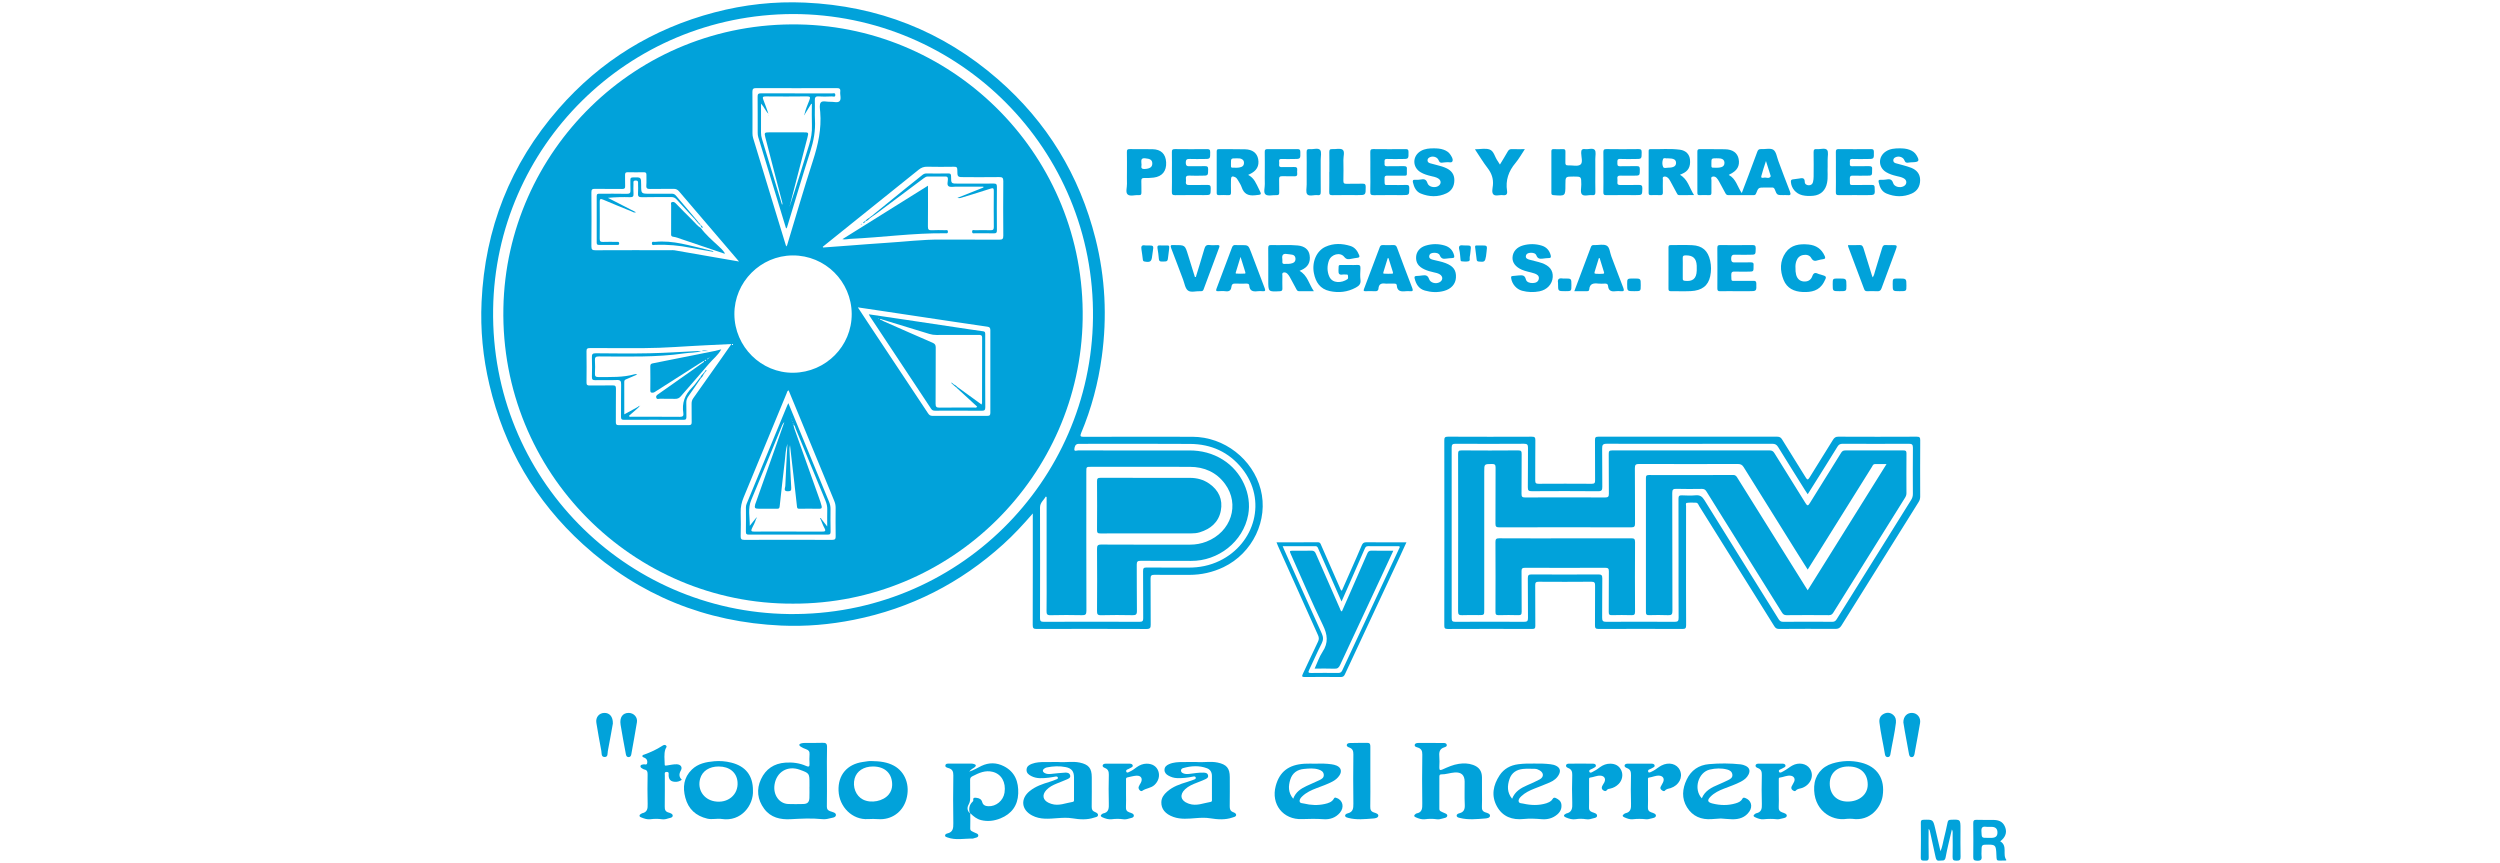 <?xml version="1.0" encoding="utf-8"?>
<!-- Generator: Adobe Illustrator 16.0.3, SVG Export Plug-In . SVG Version: 6.00 Build 0)  -->
<!DOCTYPE svg PUBLIC "-//W3C//DTD SVG 1.0//EN" "http://www.w3.org/TR/2001/REC-SVG-20010904/DTD/svg10.dtd">
<svg version="1.0" id="Layer_2" xmlns="http://www.w3.org/2000/svg" xmlns:xlink="http://www.w3.org/1999/xlink" x="0px" y="0px"
	 width="617px" height="213px" viewBox="-2.5 289.5 617 213" enable-background="new -2.5 289.5 617 213" xml:space="preserve">
<title>logo</title>
<g>
	<path fill-rule="evenodd" clip-rule="evenodd" fill="#01A2DA" d="M252.397,416.216c-2.419,2.803-4.752,5.305-7.295,7.607
		c-10.585,9.585-22.85,15.835-36.866,18.64c-5.915,1.185-11.887,1.697-17.904,1.428c-18.688-0.839-35.063-7.449-48.922-20.038
		c-11.805-10.723-19.481-23.938-23.137-39.458c-1.579-6.701-2.242-13.512-1.923-20.394c0.837-18.057,7.089-34,18.984-47.627
		c10.374-11.885,23.271-19.807,38.533-23.824c7.308-1.923,14.757-2.748,22.308-2.408c18.025,0.811,33.95,7.033,47.57,18.882
		c12.158,10.578,20.196,23.757,24.127,39.395c2.41,9.586,2.891,19.293,1.555,29.091c-0.886,6.501-2.552,12.791-5.094,18.84
		c-0.352,0.837-0.151,0.958,0.681,0.955c8.935-0.025,17.871-0.034,26.807-0.009c7.806,0.023,14.857,5.495,16.817,12.988
		c1.966,7.523-1.969,15.736-9.165,19.184c-2.684,1.285-5.503,1.906-8.469,1.91c-2.864,0.001-5.727,0.022-8.59-0.017
		c-0.736-0.011-0.96,0.188-0.953,0.942c0.038,3.774-0.005,7.552,0.035,11.326c0.009,0.811-0.135,1.106-1.046,1.103
		c-9.03-0.039-18.06-0.033-27.09-0.006c-0.778,0.004-0.988-0.178-0.985-0.973c0.032-8.746,0.02-17.493,0.02-26.241
		C252.397,417.175,252.397,416.836,252.397,416.216z M193.226,292.964c-40.767,0.102-73.438,32.704-74.024,72.873
		c-0.608,41.658,32.644,74.705,72.979,75.208c41.586,0.52,74.578-32.685,75.068-73.034
		C267.757,326.234,234.111,293.02,193.226,292.964z M255.804,412.152c-0.074-0.03-0.147-0.063-0.222-0.093
		c-0.479,0.895-1.414,1.473-1.409,2.71c0.032,9.093,0.024,18.186,0.003,27.278c-0.001,0.689,0.168,0.915,0.892,0.913
		c7.897-0.025,15.794-0.025,23.691,0c0.728,0.002,0.889-0.224,0.883-0.912c-0.031-3.87,0.006-7.74-0.033-11.608
		c-0.008-0.72,0.188-0.884,0.886-0.876c3.429,0.037,6.858,0.003,10.288,0.021c2.713,0.016,5.305-0.5,7.748-1.689
		c8.705-4.232,11.755-14.979,5.485-22.792c-3.255-4.055-7.622-6-12.764-6.043c-9.029-0.073-18.06-0.02-27.088-0.02
		c-0.158,0-0.315-0.004-0.472,0c-0.877,0.02-0.995,0.825-1.043,1.334c-0.058,0.608,0.631,0.282,0.957,0.282
		c9.124,0.023,18.248,0.033,27.372,0.011c3-0.008,5.78,0.692,8.329,2.285c4.683,2.928,7.173,8.544,6.255,13.56
		c-1.233,6.742-7.454,11.471-14.097,11.418c-4.152-0.032-8.306,0.012-12.458-0.021c-0.735-0.007-0.964,0.174-0.957,0.938
		c0.04,3.806-0.015,7.614,0.042,11.419c0.014,0.906-0.277,1.075-1.102,1.061c-2.579-0.051-5.161-0.064-7.739,0.007
		c-0.88,0.024-1.01-0.266-1.005-1.053c0.035-5.097,0.036-10.193,0-15.29c-0.005-0.82,0.15-1.102,1.052-1.097
		c7.298,0.044,14.598,0.025,21.896,0.024c1.397,0,2.754-0.241,4.053-0.746c6.112-2.377,8.326-9.166,4.586-14.247
		c-2.122-2.883-5.114-4.195-8.652-4.208c-8.117-0.028-16.234-0.01-24.351-0.01c-1.225,0-1.225,0-1.225,1.197
		c0,11.452-0.012,22.904,0.023,34.355c0.002,0.89-0.255,1.085-1.094,1.067c-2.579-0.054-5.16-0.065-7.738,0.004
		c-0.881,0.026-1.021-0.265-1.008-1.055c0.045-2.957,0.018-5.915,0.018-8.873C255.804,424.988,255.804,418.571,255.804,412.152z"/>
	<path fill-rule="evenodd" clip-rule="evenodd" fill="#01A2DA" d="M353.97,420.968c0-7.582,0.008-15.164-0.016-22.746
		c-0.002-0.7,0.123-0.956,0.906-0.951c6.889,0.034,13.78,0.03,20.669,0.005c0.686-0.003,0.909,0.138,0.898,0.869
		c-0.043,3.304-0.001,6.607-0.032,9.91c-0.007,0.662,0.183,0.847,0.844,0.842c4.372-0.026,8.745-0.028,13.117,0.002
		c0.698,0.004,0.819-0.245,0.814-0.87c-0.026-3.304,0.005-6.607-0.026-9.91c-0.008-0.647,0.144-0.846,0.821-0.843
		c14.723,0.02,29.447,0.019,44.169,0.001c0.583-0.001,0.895,0.201,1.191,0.681c1.926,3.131,3.893,6.236,5.818,9.368
		c0.371,0.602,0.55,0.691,0.963,0.014c1.9-3.107,3.859-6.183,5.769-9.287c0.327-0.53,0.656-0.784,1.325-0.78
		c6.45,0.03,12.898,0.031,19.348,0c0.729-0.004,0.87,0.212,0.867,0.895c-0.032,4.625-0.022,9.25-0.01,13.874
		c0.001,0.489-0.103,0.9-0.366,1.322c-6.371,10.169-12.735,20.345-19.075,30.535c-0.383,0.615-0.785,0.819-1.499,0.814
		c-4.625-0.031-9.249-0.019-13.874,0.011c-0.574,0.003-0.883-0.179-1.188-0.667c-6.164-9.893-12.348-19.772-18.535-29.649
		c-0.206-0.328-0.291-0.825-0.798-0.839c-0.753-0.023-1.52-0.066-2.258,0.042c-0.358,0.053-0.183,0.547-0.186,0.835
		c-0.01,3.65-0.007,7.301-0.007,10.948c0,6.135-0.013,12.269,0.019,18.403c0.003,0.735-0.18,0.935-0.923,0.931
		c-6.891-0.03-13.78-0.032-20.67,0.001c-0.786,0.005-0.911-0.259-0.902-0.954c0.031-3.241-0.003-6.48,0.026-9.722
		c0.007-0.688-0.102-0.988-0.906-0.981c-4.34,0.043-8.683,0.033-13.023,0.006c-0.659-0.004-0.852,0.189-0.846,0.848
		c0.031,3.335,0,6.669,0.026,10.004c0.006,0.599-0.132,0.798-0.769,0.796c-6.951-0.023-13.904-0.029-20.856,0.006
		c-0.772,0.003-0.842-0.282-0.84-0.923C353.976,436.193,353.97,428.581,353.97,420.968z M443.645,411.477
		c-0.257-0.385-0.449-0.658-0.626-0.94c-2.234-3.569-4.478-7.133-6.684-10.719c-0.356-0.576-0.743-0.794-1.429-0.793
		c-13.624,0.021-27.248,0.025-40.871-0.006c-0.94-0.002-1.138,0.292-1.125,1.172c0.052,3.145-0.004,6.293,0.038,9.438
		c0.011,0.81-0.136,1.114-1.05,1.105c-5.442-0.05-10.886-0.04-16.329-0.007c-0.76,0.005-1.013-0.144-0.999-0.962
		c0.053-3.239,0-6.481,0.037-9.72c0.008-0.748-0.143-1.03-0.97-1.026c-5.63,0.037-11.263,0.033-16.896,0.006
		c-0.715-0.003-0.969,0.152-0.968,0.93c0.024,14.031,0.022,28.064,0.004,42.098c-0.001,0.694,0.172,0.912,0.893,0.908
		c5.662-0.029,11.326-0.029,16.988,0c0.745,0.005,0.959-0.199,0.949-0.949c-0.039-3.271,0.009-6.544-0.037-9.815
		c-0.01-0.767,0.231-0.928,0.953-0.925c5.474,0.029,10.948,0.031,16.423-0.002c0.764-0.005,1.015,0.159,1.003,0.97
		c-0.049,3.24,0.005,6.48-0.037,9.722c-0.01,0.788,0.224,1.005,1.006,1c5.632-0.03,11.263-0.033,16.896,0.004
		c0.821,0.006,0.974-0.266,0.969-1.019c-0.032-4.845-0.016-9.69-0.016-14.535c0-4.94,0.012-9.88-0.015-14.818
		c-0.004-0.66,0.18-0.874,0.841-0.845c1.13,0.049,2.272,0.096,3.395-0.011c1.058-0.099,1.622,0.316,2.165,1.192
		c6.077,9.801,12.197,19.574,18.296,29.36c0.271,0.435,0.546,0.673,1.109,0.67c4.059-0.026,8.118-0.024,12.177-0.002
		c0.519,0.002,0.791-0.205,1.047-0.616c6.115-9.813,12.237-19.622,18.368-29.424c0.296-0.472,0.45-0.933,0.448-1.496
		c-0.018-3.806-0.032-7.614,0.01-11.42c0.009-0.817-0.267-0.982-1.024-0.978c-5.442,0.03-10.887,0.025-16.328,0
		c-0.617-0.002-0.957,0.199-1.276,0.719c-1.705,2.787-3.451,5.55-5.185,8.319C445.101,409.173,444.4,410.277,443.645,411.477z"/>
	<path fill-rule="evenodd" clip-rule="evenodd" fill="#01A2DA" d="M201.588,481.178c0,2.456,0.026,4.91-0.018,7.363
		c-0.012,0.653,0.212,0.934,0.795,1.159c0.556,0.215,1.511,0.34,1.438,0.979c-0.074,0.658-1.04,0.643-1.653,0.819
		c-0.576,0.166-1.179,0.226-1.778,0.164c-2.577-0.265-5.146-0.125-7.725,0.017c-2.537,0.14-4.936-0.38-6.554-2.58
		c-1.656-2.25-1.959-4.759-0.778-7.296c1.165-2.502,3.212-3.886,5.999-4.083c1.781-0.125,3.519,0.091,5.161,0.827
		c0.603,0.27,0.856,0.193,0.816-0.529c-0.044-0.785-0.058-1.577,0.005-2.359c0.056-0.696-0.247-1.036-0.857-1.255
		c-0.47-0.168-0.944-0.368-1.356-0.646c-0.419-0.281-0.432-0.633,0.131-0.788c0.298-0.082,0.619-0.111,0.93-0.113
		c1.447-0.017,2.896,0.03,4.341-0.032c0.841-0.038,1.154,0.173,1.128,1.086C201.543,476.332,201.588,478.756,201.588,481.178z
		 M197.269,483.708c0.003,0,0.008,0,0.011,0c0-0.251,0-0.503,0-0.754c0-2.611,0-2.611-2.405-3.488
		c-2.983-1.089-5.708,0.511-6.213,3.646c-0.407,2.534,1.125,4.733,3.391,4.817c1.223,0.044,2.449,0.03,3.672,0
		c1.062-0.027,1.491-0.444,1.535-1.491C197.299,485.529,197.269,484.618,197.269,483.708z"/>
	<path fill-rule="evenodd" clip-rule="evenodd" fill="#01A2DA" d="M236.702,479.941c1.231-0.412,2.092-0.975,3.012-1.412
		c1.855-0.881,3.72-0.85,5.537,0.071c2.763,1.401,3.657,3.857,3.546,6.748c-0.113,2.96-1.638,5.017-4.379,6.128
		c-1.543,0.625-3.146,0.834-4.798,0.424c-1.035-0.256-1.83-0.891-2.656-1.7c0,1.339,0.027,2.543-0.011,3.743
		c-0.021,0.659,0.495,0.713,0.879,0.941c0.417,0.244,1.153,0.319,1.11,0.854c-0.042,0.517-0.776,0.504-1.224,0.691
		c-0.057,0.024-0.122,0.041-0.183,0.04c-2.07-0.049-4.168,0.462-6.203-0.289c-0.226-0.084-0.561-0.156-0.591-0.416
		c-0.037-0.32,0.292-0.511,0.546-0.567c1.43-0.316,1.514-1.301,1.493-2.534c-0.066-3.931-0.063-7.862,0.003-11.792
		c0.016-0.975-0.242-1.526-1.171-1.802c-0.334-0.101-0.868-0.21-0.793-0.666c0.082-0.495,0.631-0.447,1.022-0.452
		c1.793-0.017,3.585-0.012,5.378,0c0.247,0.001,0.502,0.055,0.736,0.134c0.469,0.158,0.497,0.425,0.13,0.744
		C237.712,479.154,237.188,479.272,236.702,479.941z M236.871,490.226c-0.344-1.12-0.182-2.073,0.673-2.873
		c0.086-0.079,0.184-0.227,0.167-0.323c-0.134-0.802,0.417-0.664,0.853-0.613c0.632,0.074,1.161,0.356,1.337,1.017
		c0.21,0.784,0.776,1.005,1.486,1.042c1.956,0.102,3.73-1.378,4.034-3.359c0.392-2.562-0.78-4.574-2.896-5.119
		c-1.875-0.48-3.436,0.27-5.02,1.076c-0.43,0.218-0.59,0.457-0.581,0.931c0.028,1.447,0.005,2.893,0.013,4.34
		c0.004,0.598-0.043,1.145-0.37,1.703C236.133,488.789,236.178,489.58,236.871,490.226z"/>
	<path fill-rule="evenodd" clip-rule="evenodd" fill="#01A2DA" d="M424.159,332.676c1.795,0.938,2.12,2.899,3.209,4.475
		c0.602-1.581,1.169-3.063,1.729-4.55c0.708-1.878,1.418-3.754,2.099-5.642c0.175-0.483,0.411-0.696,0.952-0.662
		c1.032,0.064,2.318-0.309,3.031,0.182c0.709,0.487,0.858,1.805,1.226,2.769c0.947,2.492,1.842,5.003,2.835,7.476
		c0.342,0.854,0.126,1.034-0.685,0.935c-0.312-0.038-0.63-0.005-0.944-0.005c-1.532,0-1.547,0.005-2.107-1.427
		c-0.146-0.366-0.361-0.461-0.713-0.45c-0.565,0.016-1.133,0.004-1.698,0.004c-1.599,0-1.611-0.005-2.19,1.455
		c-0.127,0.321-0.287,0.425-0.615,0.423c-2.075-0.01-4.15-0.018-6.225,0.006c-0.441,0.005-0.602-0.238-0.769-0.554
		c-0.502-0.942-1.002-1.885-1.523-2.817c-0.181-0.325-0.387-0.652-0.645-0.917c-0.274-0.282-0.677-0.397-1.048-0.257
		c-0.396,0.149-0.189,0.549-0.195,0.831c-0.024,1.037-0.026,2.076-0.003,3.113c0.011,0.439-0.119,0.617-0.582,0.598
		c-0.785-0.031-1.571-0.027-2.358-0.001c-0.425,0.013-0.528-0.17-0.527-0.558c0.009-3.396,0.016-6.792-0.005-10.187
		c-0.004-0.531,0.22-0.616,0.677-0.612c2.043,0.023,4.087-0.007,6.131,0.032c1.913,0.037,3.079,0.888,3.38,2.379
		c0.347,1.714-0.367,2.959-2.173,3.793C424.346,332.542,424.277,332.598,424.159,332.676z M421.143,328.566
		c-1.274,0.007-1.274,0.007-1.271,1.32c0.002,0.188,0.008,0.377,0.003,0.565c-0.007,0.254,0.076,0.432,0.362,0.432
		c0.689,0.002,1.386,0.08,2.059-0.119c0.537-0.16,0.825-0.522,0.804-1.12c-0.022-0.616-0.392-0.906-0.924-1.017
		C421.841,328.559,421.487,328.583,421.143,328.566z M433.338,329.237c-0.445,1.419-0.857,2.557-1.146,3.725
		c-0.146,0.59,0.453,0.419,0.705,0.375c0.543-0.095,1.22,0.385,1.624-0.339c0.011-0.02-0.012-0.06-0.021-0.09
		C434.144,331.778,433.785,330.649,433.338,329.237z"/>
	<path fill-rule="evenodd" clip-rule="evenodd" fill="#01A2DA" d="M363.253,484.999c0,1.195,0.047,2.392-0.016,3.584
		c-0.039,0.73,0.144,1.173,0.879,1.411c0.455,0.147,1.156,0.328,1.119,0.85c-0.037,0.532-0.772,0.623-1.229,0.657
		c-2.08,0.158-4.172,0.39-6.235-0.14c-0.309-0.079-0.756-0.138-0.765-0.569c-0.009-0.365,0.396-0.507,0.666-0.577
		c1.172-0.302,1.389-1.059,1.333-2.17c-0.095-1.883-0.014-3.772-0.03-5.659c-0.014-1.603-0.836-2.348-2.436-2.24
		c-1.126,0.074-2.205,0.493-3.348,0.472c-0.375-0.008-0.459,0.242-0.457,0.567c0.003,2.641,0.012,5.282-0.007,7.923
		c-0.005,0.613,0.472,0.657,0.837,0.864c0.425,0.239,1.169,0.341,1.121,0.848c-0.051,0.55-0.801,0.567-1.293,0.725
		c-0.424,0.134-0.862,0.215-1.303,0.148c-0.972-0.146-1.934-0.134-2.908-0.007c-0.801,0.104-1.551-0.162-2.279-0.481
		c-0.543-0.237-0.444-0.509-0.053-0.802c0.075-0.057,0.153-0.131,0.239-0.147c1.442-0.261,1.444-1.276,1.429-2.451
		c-0.054-4.023-0.056-8.05,0.007-12.072c0.015-0.938-0.247-1.464-1.12-1.746c-0.334-0.107-0.853-0.213-0.741-0.688
		c0.095-0.399,0.585-0.438,0.962-0.44c2.012-0.012,4.023-0.012,6.036,0.005c0.334,0.002,0.765,0.008,0.881,0.397
		c0.14,0.461-0.321,0.595-0.612,0.688c-1.066,0.344-1.297,1.082-1.212,2.105c0.079,0.937,0.053,1.887,0.005,2.828
		c-0.036,0.737,0.232,0.767,0.81,0.51c1.287-0.575,2.573-1.167,3.991-1.374c1.198-0.176,2.381-0.161,3.532,0.259
		c1.481,0.54,2.163,1.487,2.196,3.046c0.012,0.628,0.001,1.257,0.001,1.887C363.253,483.805,363.253,484.402,363.253,484.999z"/>
	<path fill-rule="evenodd" clip-rule="evenodd" fill="#01A2DA" d="M292.821,477.568c1.722,0.142,3.443-0.228,5.169,0.129
		c2.212,0.457,3.02,1.378,3.021,3.597c0.001,2.39,0.025,4.779-0.015,7.168c-0.012,0.708,0.121,1.198,0.838,1.475
		c0.327,0.125,0.799,0.325,0.738,0.747c-0.059,0.404-0.561,0.465-0.904,0.582c-1.811,0.622-3.66,0.487-5.501,0.187
		c-1.162-0.191-2.311-0.134-3.474-0.043c-1.876,0.145-3.766,0.363-5.6-0.289c-2.011-0.714-3.025-1.98-2.975-3.655
		c0.034-1.092,0.626-1.879,1.396-2.566c1.446-1.295,3.229-1.891,5.04-2.433c0.54-0.162,1.07-0.357,1.598-0.554
		c0.23-0.086,0.542-0.198,0.467-0.499c-0.09-0.358-0.453-0.303-0.716-0.245c-1.295,0.28-2.599,0.416-3.926,0.368
		c-0.776-0.026-1.481-0.261-2.143-0.633c-0.544-0.308-0.951-0.744-0.935-1.42c0.018-0.731,0.511-1.114,1.113-1.383
		c1.09-0.484,2.254-0.521,3.417-0.529C290.56,477.563,291.69,477.568,292.821,477.568z M296.603,483.893
		c0-0.974,0.006-1.947-0.001-2.921c-0.006-0.871-0.409-1.561-1.203-1.86c-1.949-0.736-3.935-0.6-5.906-0.045
		c-0.284,0.082-0.512,0.278-0.523,0.6c-0.012,0.367,0.255,0.56,0.55,0.689c0.505,0.221,1.034,0.196,1.572,0.132
		c1.151-0.138,2.299-0.346,3.464-0.303c0.475,0.018,0.984,0.103,1.095,0.687c0.106,0.553-0.337,0.781-0.731,0.964
		c-0.653,0.303-1.326,0.561-1.998,0.819c-1.059,0.407-2.103,0.843-2.943,1.632c-1.412,1.326-1.11,2.811,0.696,3.479
		c0.088,0.032,0.175,0.067,0.263,0.099c1.854,0.649,3.583-0.169,5.355-0.46c0.396-0.064,0.309-0.415,0.31-0.684
		C296.61,485.777,296.605,484.835,296.603,483.893z"/>
	<path fill-rule="evenodd" clip-rule="evenodd" fill="#01A2DA" d="M258.7,477.568c1.753,0.147,3.507-0.236,5.264,0.133
		c2.196,0.461,2.985,1.382,2.985,3.62c0,2.421,0.023,4.844-0.016,7.265c-0.011,0.652,0.159,1.059,0.779,1.309
		c0.336,0.135,0.789,0.337,0.776,0.742c-0.015,0.502-0.573,0.518-0.931,0.641c-1.778,0.61-3.598,0.476-5.408,0.179
		c-1.193-0.195-2.373-0.131-3.568-0.044c-2.157,0.157-4.327,0.417-6.367-0.662c-2.662-1.408-2.923-4.121-0.58-6.018
		c1.453-1.176,3.167-1.755,4.916-2.279c0.569-0.17,1.126-0.388,1.677-0.611c0.188-0.074,0.459-0.177,0.353-0.461
		c-0.089-0.241-0.346-0.264-0.567-0.229c-0.558,0.081-1.109,0.219-1.669,0.276c-1.469,0.151-2.951,0.324-4.336-0.403
		c-0.629-0.329-1.187-0.735-1.152-1.566c0.036-0.84,0.642-1.189,1.297-1.444c1.041-0.403,2.145-0.442,3.248-0.445
		C256.5,477.568,257.6,477.568,258.7,477.568z M262.567,483.892c0-0.849,0.006-1.698-0.001-2.547
		c-0.013-1.465-0.575-2.222-2.025-2.518c-1.555-0.317-3.126-0.236-4.681,0.072c-0.181,0.036-0.359,0.12-0.519,0.215
		c-0.626,0.374-0.617,0.858,0.035,1.196c0.49,0.255,1.02,0.249,1.563,0.188c1.154-0.13,2.311-0.241,3.469-0.317
		c0.524-0.034,1.07,0.118,1.209,0.687c0.144,0.589-0.397,0.805-0.82,0.991c-0.802,0.355-1.626,0.661-2.438,0.994
		c-0.964,0.396-1.897,0.843-2.621,1.625c-1.126,1.217-0.878,2.498,0.615,3.18c0.2,0.091,0.408,0.165,0.617,0.234
		c1.827,0.604,3.525-0.212,5.272-0.487c0.389-0.061,0.322-0.409,0.323-0.685C262.57,485.777,262.567,484.834,262.567,483.892z"/>
	<path fill-rule="evenodd" clip-rule="evenodd" fill="#01A2DA" d="M454.609,491.583c-0.438,0-0.887-0.058-1.315,0.009
		c-3.931,0.621-8.36-2.278-8.053-8.002c0.147-2.725,1.833-4.858,4.487-5.663c2.326-0.704,4.686-0.8,7.061-0.221
		c4.045,0.986,5.999,4.012,5.344,8.276C461.707,488.754,459.091,492.259,454.609,491.583z M449.084,482.896
		c0.007,2.689,1.733,4.425,4.41,4.432c2.869,0.008,4.969-1.761,4.962-4.179c-0.007-2.81-1.801-4.491-4.778-4.481
		C450.869,478.677,449.078,480.326,449.084,482.896z"/>
	<path fill-rule="evenodd" clip-rule="evenodd" fill="#01A2DA" d="M183.328,484.569c0.192,3.634-2.875,7.792-7.702,7.054
		c-1.187-0.182-2.371,0.201-3.565-0.083c-2.825-0.669-4.673-2.354-5.418-5.159c-0.686-2.58-0.418-4.99,1.608-6.955
		c1.536-1.489,3.513-1.875,5.533-2.053c1.41-0.123,2.819-0.006,4.204,0.342C181.523,478.602,183.338,480.921,183.328,484.569z
		 M174.892,478.668c-2.339-0.01-4.068,1.122-4.598,3.008c-0.742,2.641,0.822,5.105,3.546,5.59c3.283,0.582,5.935-1.64,5.684-4.762
		C179.334,480.151,177.555,478.677,174.892,478.668z"/>
	<path fill-rule="evenodd" clip-rule="evenodd" fill="#01A2DA" d="M212.604,477.329c2.117,0.036,3.889,0.265,5.5,1.137
		c2.836,1.536,4.063,4.908,3.077,8.32c-0.915,3.16-3.687,5.117-6.948,4.876c-0.847-0.063-1.685-0.06-2.535-0.009
		c-3.807,0.225-7.082-2.964-7.245-7.003c-0.156-3.875,2.108-6.552,6.026-7.102C211.285,477.436,212.091,477.275,212.604,477.329z
		 M212.95,478.668c-2.284-0.003-4.024,1.14-4.524,2.969c-0.569,2.081,0.309,4.299,2.054,5.187c2.009,1.022,5.026,0.419,6.377-1.268
		c0.531-0.662,0.801-1.414,0.825-2.257C217.759,480.446,215.943,478.669,212.95,478.668z"/>
	<path fill-rule="evenodd" clip-rule="evenodd" fill="#01A2DA" d="M312.543,423.347c3.507,0,6.871,0.012,10.234-0.011
		c0.572-0.005,0.646,0.396,0.805,0.755c1.527,3.475,3.048,6.954,4.58,10.427c0.11,0.251,0.139,0.561,0.506,0.779
		c0.759-1.721,1.514-3.431,2.265-5.141c0.884-2.012,1.787-4.015,2.636-6.038c0.24-0.57,0.521-0.799,1.173-0.79
		c3.237,0.041,6.475,0.019,9.866,0.019c-0.535,1.167-1.019,2.239-1.517,3.303c-4.557,9.752-9.12,19.499-13.66,29.256
		c-0.235,0.506-0.503,0.687-1.059,0.682c-2.957-0.026-5.913-0.027-8.87-0.001c-0.656,0.007-0.755-0.146-0.477-0.732
		c1.266-2.664,2.485-5.35,3.764-8.007c0.273-0.567,0.256-1.017,0.001-1.581c-3.315-7.35-6.607-14.711-9.905-22.071
		C312.786,423.972,312.701,423.739,312.543,423.347z M314.07,424.307c0.163,0.39,0.254,0.618,0.354,0.842
		c3.09,6.901,6.167,13.809,9.29,20.697c0.398,0.877,0.423,1.581-0.024,2.458c-1.094,2.152-2.062,4.368-3.098,6.552
		c-0.255,0.536-0.229,0.749,0.463,0.737c2.232-0.037,4.467-0.024,6.699-0.005c0.505,0.005,0.795-0.154,1.017-0.631
		c4.664-10.012,9.344-20.017,14.012-30.027c0.081-0.172,0.292-0.355,0.071-0.625c-2.552,0-5.131,0.017-7.709-0.013
		c-0.538-0.006-0.677,0.296-0.848,0.687c-1.24,2.848-2.492,5.689-3.742,8.532c-0.637,1.447-1.277,2.891-1.959,4.435
		c-0.139-0.297-0.222-0.466-0.297-0.638c-1.809-4.107-3.615-8.214-5.422-12.319c-0.147-0.337-0.225-0.696-0.745-0.691
		C319.492,424.318,316.854,424.307,314.07,424.307z"/>
	<path fill-rule="evenodd" clip-rule="evenodd" fill="#01A2DA" d="M322.252,477.979c1.288-0.06,2.577-0.035,3.856,0.143
		c0.43,0.061,0.869,0.159,1.266,0.33c1.081,0.467,1.354,1.388,0.725,2.384c-0.446,0.707-1.089,1.215-1.826,1.594
		c-1.229,0.634-2.531,1.091-3.822,1.577c-1.297,0.491-2.556,1.058-3.571,2.043c-0.368,0.358-0.737,0.804-0.612,1.303
		c0.104,0.418,0.671,0.367,1.053,0.462c1.699,0.417,3.414,0.494,5.127,0.108c0.895-0.2,1.789-0.461,2.271-1.353
		c0.182-0.336,0.396-0.214,0.63-0.137c1.579,0.516,1.998,2.323,0.819,3.678c-1.042,1.201-2.437,1.678-3.975,1.573
		c-1.791-0.122-3.569-0.104-5.363-0.031c-4.665,0.191-7.696-3.68-6.479-8.191c0.945-3.496,3.163-5.228,7.074-5.475
		C320.362,477.928,321.308,477.979,322.252,477.979z M316.663,486.629c0.627-1.7,1.905-2.487,3.29-3.146
		c1.049-0.496,2.126-0.935,3.173-1.438c0.569-0.272,1.157-0.598,1.08-1.379c-0.076-0.738-0.643-1.045-1.259-1.245
		c-1.197-0.393-2.436-0.254-3.646-0.144c-1.64,0.15-2.851,1.005-3.353,2.614C315.446,483.497,315.384,485.088,316.663,486.629z"/>
	<path fill-rule="evenodd" clip-rule="evenodd" fill="#01A2DA" d="M422.201,491.505c-0.847,0.058-1.535,0.098-2.225,0.151
		c-2.599,0.2-4.74-0.678-6.121-2.91c-1.373-2.215-1.166-4.574-0.08-6.846c1.098-2.303,2.955-3.588,5.525-3.816
		c2.605-0.232,5.207-0.217,7.808,0.058c0.396,0.042,0.799,0.177,1.163,0.345c0.983,0.454,1.241,1.192,0.769,2.159
		c-0.404,0.828-1.112,1.354-1.898,1.769c-1.335,0.704-2.769,1.174-4.169,1.722c-1.205,0.471-2.369,1.02-3.297,1.955
		c-0.91,0.917-0.77,1.407,0.47,1.714c1.923,0.477,3.845,0.528,5.757-0.055c0.639-0.194,1.263-0.452,1.588-1.086
		c0.206-0.402,0.462-0.321,0.774-0.205c1.402,0.524,1.87,2.019,0.972,3.324c-1.022,1.488-2.556,1.957-4.275,1.909
		C423.989,491.666,423.02,491.563,422.201,491.505z M417.504,486.526c0.779-1.899,2.438-2.701,4.167-3.425
		c0.78-0.327,1.547-0.689,2.311-1.057c0.58-0.279,1.158-0.609,1.066-1.382c-0.087-0.722-0.637-1.076-1.27-1.243
		c-1.422-0.374-2.867-0.32-4.286,0.005C416.601,480.089,415.397,484.272,417.504,486.526z"/>
	<path fill-rule="evenodd" clip-rule="evenodd" fill="#01A2DA" d="M376.177,477.946c1.32-0.026,2.637,0.012,3.951,0.163
		c0.538,0.062,1.053,0.182,1.524,0.444c0.816,0.458,1.041,1.137,0.64,1.991c-0.479,1.024-1.355,1.643-2.345,2.077
		c-1.234,0.539-2.5,1.009-3.753,1.506c-1.173,0.466-2.304,1-3.233,1.881c-0.375,0.354-0.756,0.79-0.65,1.295
		c0.1,0.492,0.704,0.435,1.104,0.525c1.924,0.433,3.851,0.512,5.761-0.093c0.452-0.143,0.864-0.35,1.225-0.676
		c0.308-0.278,0.411-0.926,1.077-0.603c0.677,0.328,1.255,0.725,1.368,1.541c0.141,1.027-0.243,1.85-1.006,2.505
		c-1.111,0.952-2.428,1.295-3.859,1.175c-1.475-0.123-2.942-0.204-4.42-0.049c-2.842,0.297-5.223-0.562-6.632-3.135
		c-1.437-2.628-0.916-5.233,0.673-7.646c1.082-1.641,2.684-2.486,4.624-2.738C373.54,477.942,374.856,477.927,376.177,477.946z
		 M370.691,486.635c0.692-1.81,2.144-2.644,3.729-3.337c1.032-0.452,2.074-0.894,3.061-1.434c1.094-0.599,1.062-1.634-0.02-2.252
		c-0.355-0.202-0.738-0.363-1.155-0.365c-0.974-0.007-1.953-0.066-2.917,0.028c-1.586,0.155-2.814,0.92-3.344,2.49
		C369.483,483.435,369.418,485.078,370.691,486.635z"/>
	<path fill-rule="evenodd" clip-rule="evenodd" fill="#01A2DA" d="M275.403,485.535c0,1.038,0.047,2.079-0.017,3.113
		c-0.043,0.701,0.161,1.101,0.841,1.341c0.448,0.158,1.158,0.319,1.104,0.864c-0.05,0.517-0.772,0.526-1.235,0.681
		c-0.451,0.151-0.923,0.223-1.397,0.156c-0.94-0.133-1.875-0.121-2.818-0.004c-0.803,0.101-1.555-0.147-2.283-0.464
		c-0.578-0.251-0.534-0.54-0.052-0.855c0.052-0.033,0.104-0.085,0.161-0.095c1.507-0.269,1.48-1.351,1.449-2.543
		c-0.061-2.326-0.056-4.656,0.003-6.983c0.02-0.824-0.166-1.384-0.957-1.707c-0.274-0.113-0.653-0.287-0.555-0.661
		c0.088-0.336,0.481-0.402,0.791-0.404c1.949-0.015,3.899-0.013,5.849,0.002c0.31,0.004,0.699,0.075,0.772,0.426
		c0.08,0.379-0.319,0.486-0.58,0.645c-0.027,0.017-0.063,0.019-0.086,0.037c-0.345,0.296-1.211,0.303-0.894,0.94
		c0.181,0.363,0.839-0.096,1.226-0.29c0.473-0.237,0.887-0.592,1.323-0.898c0.735-0.518,1.528-0.857,2.447-0.86
		c1.421-0.004,2.461,0.656,2.881,1.846c0.429,1.218,0.014,2.513-0.959,3.415c-0.864,0.802-2.085,0.775-3.012,1.445
		c-0.392,0.285-1.055-0.443-0.885-0.972c0.113-0.353,0.345-0.666,0.524-0.997c0.562-1.032,0.075-1.863-1.102-1.772
		c-0.744,0.057-1.476,0.272-2.212,0.424c-0.396,0.081-0.323,0.409-0.324,0.681C275.4,483.207,275.403,484.371,275.403,485.535z"/>
	<path fill-rule="evenodd" clip-rule="evenodd" fill="#01A2DA" d="M389.682,485.514c0,1.07,0.036,2.14-0.013,3.208
		c-0.027,0.623,0.149,0.968,0.76,1.206c0.486,0.191,1.301,0.323,1.222,0.955c-0.062,0.505-0.852,0.517-1.349,0.681
		c-0.457,0.15-0.929,0.187-1.399,0.114c-0.847-0.13-1.687-0.143-2.534-0.003c-0.837,0.139-1.623-0.112-2.385-0.421
		c-0.193-0.079-0.454-0.235-0.49-0.397c-0.059-0.277,0.261-0.383,0.459-0.527c0.024-0.019,0.051-0.043,0.079-0.05
		c1.484-0.311,1.548-1.355,1.5-2.612c-0.087-2.294-0.064-4.594-0.003-6.888c0.021-0.827-0.17-1.386-0.952-1.715
		c-0.277-0.116-0.64-0.274-0.576-0.655c0.071-0.446,0.521-0.436,0.835-0.439c1.918-0.023,3.836-0.017,5.756,0.005
		c0.296,0.003,0.686,0.039,0.764,0.421c0.079,0.399-0.318,0.475-0.563,0.655c-0.398,0.293-1.32,0.375-1.023,0.963
		c0.234,0.464,0.928-0.133,1.372-0.343c0.446-0.213,0.836-0.553,1.246-0.844c0.763-0.541,1.592-0.871,2.545-0.853
		c1.24,0.024,2.191,0.518,2.714,1.682c0.487,1.086,0.213,2.429-0.65,3.313c-0.586,0.6-1.298,0.986-2.117,1.164
		c-0.276,0.062-0.593,0.069-0.766,0.314c-0.31,0.438-0.641,0.296-0.969,0.073c-0.376-0.255-0.396-0.635-0.23-1.008
		c0.14-0.313,0.358-0.591,0.517-0.896c0.463-0.904,0.034-1.647-0.985-1.691c-0.863-0.037-1.643,0.386-2.488,0.479
		c-0.379,0.041-0.267,0.445-0.269,0.71C389.678,483.247,389.682,484.381,389.682,485.514z"/>
	<path fill-rule="evenodd" clip-rule="evenodd" fill="#01A2DA" d="M436.507,485.546c0,1.038,0.048,2.077-0.017,3.111
		c-0.045,0.711,0.191,1.098,0.857,1.335c0.456,0.162,1.182,0.36,1.13,0.841c-0.06,0.524-0.808,0.579-1.314,0.706
		c-0.362,0.091-0.749,0.193-1.111,0.152c-1.099-0.123-2.186-0.111-3.286,0c-0.763,0.078-1.486-0.199-2.174-0.528
		c-0.416-0.2-0.396-0.438-0.059-0.696c0.124-0.095,0.253-0.219,0.396-0.248c1.301-0.266,1.438-1.138,1.396-2.294
		c-0.085-2.354-0.056-4.716-0.008-7.072c0.018-0.831-0.103-1.462-0.962-1.79c-0.274-0.105-0.649-0.276-0.577-0.653
		c0.079-0.426,0.521-0.438,0.842-0.442c1.887-0.022,3.773-0.021,5.659-0.002c0.335,0.004,0.777,0.029,0.871,0.422
		c0.104,0.438-0.375,0.496-0.64,0.692c-0.371,0.275-1.235,0.339-0.935,0.922c0.226,0.437,0.895-0.077,1.294-0.294
		c0.688-0.371,1.289-0.898,1.975-1.274c1.579-0.866,3.466-0.515,4.324,0.754c1.152,1.702,0.249,3.966-1.883,4.771
		c-0.541,0.205-1.175,0.15-1.606,0.689c-0.179,0.223-0.527,0.036-0.767-0.141c-0.333-0.244-0.39-0.572-0.231-0.919
		c0.182-0.396,0.442-0.758,0.614-1.159c0.307-0.71-0.036-1.347-0.792-1.476c-0.967-0.166-1.831,0.358-2.765,0.46
		c-0.307,0.033-0.229,0.403-0.231,0.643C436.504,483.219,436.507,484.383,436.507,485.546z"/>
	<path fill-rule="evenodd" clip-rule="evenodd" fill="#01A2DA" d="M404.223,485.528c0,1.039,0.042,2.079-0.016,3.114
		c-0.038,0.693,0.144,1.118,0.842,1.347c0.459,0.151,1.178,0.362,1.133,0.834c-0.053,0.538-0.808,0.578-1.309,0.714
		c-0.359,0.098-0.749,0.195-1.111,0.155c-1.1-0.12-2.188-0.127-3.288-0.001c-0.729,0.084-1.425-0.188-2.092-0.482
		c-0.498-0.219-0.529-0.49-0.073-0.801c0.104-0.069,0.207-0.165,0.322-0.189c1.355-0.28,1.447-1.218,1.407-2.385
		c-0.079-2.325-0.055-4.654-0.007-6.981c0.017-0.831-0.105-1.464-0.974-1.783c-0.276-0.103-0.659-0.287-0.607-0.642
		c0.061-0.412,0.511-0.453,0.833-0.457c1.917-0.023,3.837-0.02,5.755,0c0.329,0.004,0.762,0.035,0.825,0.465
		c0.059,0.391-0.374,0.438-0.606,0.627c-0.371,0.3-1.281,0.293-0.948,0.979c0.163,0.332,0.889-0.136,1.314-0.354
		c0.36-0.185,0.676-0.455,1.016-0.684c0.287-0.19,0.568-0.394,0.872-0.554c1.863-0.981,3.888-0.452,4.612,1.194
		c0.766,1.738-0.263,3.673-2.294,4.357c-0.488,0.164-1.041,0.15-1.427,0.635c-0.18,0.226-0.528,0.073-0.766-0.117
		c-0.261-0.209-0.462-0.457-0.298-0.807c0.172-0.366,0.392-0.712,0.575-1.074c0.466-0.913,0.051-1.661-0.956-1.713
		c-0.861-0.043-1.643,0.374-2.484,0.481c-0.36,0.045-0.244,0.459-0.246,0.725C404.217,483.265,404.223,484.396,404.223,485.528z"/>
	<path fill-rule="evenodd" clip-rule="evenodd" fill="#01A2DA" d="M165.771,481.948c-0.53,0.366-1.049,0.535-1.639,0.507
		c-1.099-0.052-1.583-0.539-1.616-1.636c-0.011-0.343,0.175-0.8-0.464-0.808c-0.644-0.006-0.471,0.464-0.472,0.799
		c-0.01,2.576,0.019,5.153-0.021,7.729c-0.011,0.741,0.108,1.253,0.91,1.482c0.435,0.124,1.089,0.345,1.057,0.801
		c-0.039,0.535-0.753,0.535-1.209,0.693c-0.477,0.165-0.979,0.247-1.485,0.173c-0.939-0.138-1.875-0.121-2.816,0
		c-0.77,0.099-1.492-0.146-2.196-0.426c-0.198-0.079-0.455-0.151-0.481-0.405c-0.03-0.299,0.237-0.412,0.45-0.541
		c0.053-0.033,0.104-0.082,0.162-0.094c1.311-0.263,1.429-1.156,1.39-2.306c-0.08-2.417-0.041-4.839-0.012-7.258
		c0.007-0.633-0.068-1.109-0.797-1.238c-0.177-0.03-0.344-0.148-0.504-0.244c-0.242-0.147-0.531-0.302-0.455-0.639
		c0.076-0.34,0.423-0.302,0.685-0.387c0.332-0.105,0.88,0.302,0.977-0.368c0.086-0.592-0.125-1.045-0.709-1.284
		c-0.201-0.083-0.49-0.154-0.496-0.383c-0.007-0.309,0.331-0.337,0.555-0.418c1.507-0.549,2.955-1.217,4.305-2.087
		c0.297-0.192,0.635-0.4,0.952-0.141c0.386,0.315-0.013,0.603-0.116,0.907c-0.423,1.255-0.178,2.55-0.177,3.826
		c0,0.383,0.372,0.233,0.597,0.208c0.809-0.096,1.603-0.333,2.425-0.284c0.95,0.06,1.417,0.727,0.959,1.536
		C165.041,480.532,165.056,481.251,165.771,481.948z"/>
	<path fill-rule="evenodd" clip-rule="evenodd" fill="#01A2DA" d="M305.541,332.67c1.522,0.764,1.989,2.181,2.639,3.454
		c0.773,1.519,0.74,1.388-0.924,1.568c-1.732,0.187-2.777-0.361-3.325-2.015c-0.204-0.616-0.609-1.166-0.928-1.743
		c-0.17-0.307-0.382-0.577-0.709-0.734c-0.666-0.318-0.983-0.134-0.989,0.594c-0.009,1.038-0.03,2.076,0.009,3.113
		c0.02,0.551-0.099,0.804-0.717,0.76c-0.751-0.055-1.509-0.03-2.264-0.006c-0.408,0.012-0.553-0.143-0.552-0.544
		c0.009-3.429,0.013-6.857,0-10.286c-0.002-0.52,0.292-0.525,0.67-0.522c2.107,0.013,4.214-0.014,6.321,0.033
		c1.837,0.042,2.964,0.92,3.246,2.419c0.319,1.706-0.394,2.957-2.127,3.732C305.806,332.529,305.724,332.576,305.541,332.67z
		 M302.659,328.58c-1.358-0.008-1.359-0.008-1.356,1.27c0,0.219,0.003,0.439,0.003,0.659c0,0.216,0.082,0.375,0.319,0.371
		c0.748-0.012,1.506,0.11,2.233-0.175c0.466-0.183,0.66-0.522,0.661-1.023c0.002-0.519-0.252-0.805-0.706-0.99
		C303.418,328.531,303.009,328.616,302.659,328.58z"/>
	<path fill-rule="evenodd" clip-rule="evenodd" fill="#01A2DA" d="M318.232,356.345c1.995,1.144,2.309,3.25,3.525,5.018
		c-1.361,0-2.506-0.012-3.653,0.006c-0.401,0.006-0.534-0.263-0.684-0.54c-0.534-0.994-1.059-1.994-1.608-2.979
		c-0.166-0.297-0.371-0.59-0.617-0.819c-0.256-0.236-0.616-0.385-0.961-0.261c-0.395,0.142-0.236,0.537-0.241,0.828
		c-0.015,1.037-0.025,2.074,0.003,3.11c0.013,0.48-0.137,0.642-0.635,0.668c-2.853,0.149-2.853,0.163-2.852-2.681
		c0-2.64,0.017-5.279-0.013-7.918c-0.007-0.604,0.143-0.825,0.783-0.801c2.163,0.083,4.334-0.106,6.495,0.104
		c1.718,0.167,2.725,1.012,2.941,2.396c0.274,1.742-0.418,2.978-2.063,3.676C318.548,356.199,318.44,356.25,318.232,356.345z
		 M315.157,352.195c-1.008-0.183-1.323,0.271-1.179,1.209c0.036,0.245,0.011,0.501,0.006,0.752
		c-0.006,0.295,0.093,0.475,0.427,0.476c0.722,0.005,1.449,0.056,2.137-0.21c0.497-0.192,0.715-0.587,0.679-1.114
		c-0.034-0.49-0.277-0.84-0.771-0.94C316.029,352.283,315.591,352.251,315.157,352.195z"/>
	<path fill-rule="evenodd" clip-rule="evenodd" fill="#01A2DA" d="M412.109,332.639c1.979,1.124,2.321,3.219,3.481,5.01
		c-1.341,0-2.514-0.005-3.687,0.004c-0.367,0.003-0.456-0.268-0.59-0.516c-0.519-0.968-1.042-1.934-1.563-2.901
		c-0.195-0.361-0.405-0.709-0.75-0.954c-0.274-0.193-0.59-0.272-0.896-0.163c-0.363,0.13-0.206,0.484-0.21,0.74
		c-0.017,1.038-0.031,2.078,0.003,3.115c0.019,0.541-0.169,0.715-0.701,0.688c-0.753-0.04-1.511-0.025-2.264-0.005
		c-0.401,0.011-0.553-0.125-0.552-0.54c0.013-3.429,0.007-6.858,0.007-10.288c0-0.265,0.005-0.523,0.372-0.516
		c2.45,0.052,4.911-0.195,7.348,0.133c1.493,0.201,2.356,1.162,2.479,2.427c0.177,1.806-0.435,2.901-1.977,3.541
		C412.468,332.476,412.325,332.543,412.109,332.639z M409.139,328.576c-0.362,0.115-1.033-0.276-1.208,0.214
		c-0.21,0.585-0.246,1.339,0.036,1.921c0.204,0.417,0.802,0.171,1.216,0.173c1.374,0.005,1.986-0.394,1.966-1.207
		C411.129,328.895,410.582,328.585,409.139,328.576z"/>
	<path fill-rule="evenodd" clip-rule="evenodd" fill="#01A2DA" d="M409.288,355.69c0-1.667,0.006-3.332-0.005-4.998
		c-0.002-0.417,0.004-0.721,0.575-0.712c1.759,0.029,3.523-0.061,5.278,0.03c2.511,0.129,3.885,1.357,4.435,3.832
		c0.281,1.271,0.28,2.568,0.01,3.836c-0.499,2.34-2.055,3.542-4.797,3.67c-1.631,0.076-3.269-0.003-4.902,0.024
		c-0.54,0.01-0.606-0.238-0.601-0.686C409.299,359.021,409.288,357.355,409.288,355.69z M412.807,355.62c0,0.849,0,1.699,0,2.547
		c0,0.324-0.013,0.578,0.462,0.635c1.988,0.238,2.915-0.518,2.988-2.521c0.016-0.408,0.018-0.818-0.004-1.226
		c-0.096-1.819-0.956-2.574-2.791-2.527c-0.478,0.013-0.683,0.132-0.663,0.638C412.83,353.983,412.807,354.802,412.807,355.62z"/>
	<path fill-rule="evenodd" clip-rule="evenodd" fill="#01A2DA" d="M330.548,354.899c0.629,0,1.262,0.044,1.887-0.012
		c0.693-0.063,0.853,0.231,0.821,0.864c-0.047,0.941-0.103,1.897,0.012,2.827c0.123,0.998-0.346,1.46-1.135,1.891
		c-2.06,1.123-4.229,1.36-6.478,0.867c-2.364-0.518-3.455-2.194-3.89-4.445c-0.523-2.704,0.636-5.478,2.872-6.491
		c2-0.907,4.1-0.835,6.159-0.191c1.079,0.337,1.723,1.208,2.138,2.251c0.16,0.404,0.059,0.589-0.353,0.652
		c-0.526,0.081-1.059,0.143-1.577,0.26c-0.686,0.153-1.197,0.227-1.766-0.492c-0.972-1.225-3.187-0.643-3.761,0.933
		c-0.465,1.276-0.47,2.625,0.059,3.875c0.803,1.893,3.156,1.638,4.469,0.739c0.325-0.224,0.167-0.577,0.168-0.872
		c0.004-0.397-0.332-0.285-0.559-0.301c-0.251-0.016-0.51-0.041-0.754,0.002c-0.863,0.155-1.064-0.223-1.021-1.033
		c0.081-1.526-0.177-1.301,1.293-1.322C329.604,354.893,330.076,354.899,330.548,354.899z"/>
	<path fill-rule="evenodd" clip-rule="evenodd" fill="#01A2DA" d="M391.224,331.98c0,1.635-0.029,3.271,0.014,4.906
		c0.018,0.637-0.202,0.834-0.804,0.771c-0.864-0.09-2.02,0.379-2.52-0.197c-0.429-0.493-0.146-1.614-0.151-2.457
		c-0.01-1.932-0.002-1.932-1.896-1.932c-2.024,0-2.024,0-2.024,1.995c0,2.841,0,2.831-2.93,2.596
		c-0.41-0.033-0.536-0.159-0.534-0.557c0.011-3.427,0.012-6.855,0-10.283c-0.002-0.434,0.19-0.527,0.57-0.518
		c0.754,0.018,1.51,0.032,2.263-0.004c0.506-0.024,0.655,0.167,0.638,0.651c-0.029,0.879,0.013,1.761-0.016,2.64
		c-0.019,0.51,0.119,0.751,0.681,0.723c1.033-0.053,2.342,0.322,3.024-0.179c0.676-0.495,0.218-1.881,0.196-2.868
		c-0.018-0.795,0.22-1.065,0.998-0.967c0.801,0.101,1.873-0.344,2.341,0.195c0.396,0.458,0.139,1.496,0.146,2.276
		C391.231,329.842,391.224,330.911,391.224,331.98z"/>
	<path fill-rule="evenodd" clip-rule="evenodd" fill="#01A2DA" d="M335.701,481.377c0,2.39,0.027,4.778-0.019,7.168
		c-0.014,0.761,0.152,1.236,0.932,1.48c0.422,0.133,1.092,0.333,1.054,0.794c-0.044,0.527-0.756,0.648-1.215,0.682
		c-2.078,0.152-4.168,0.404-6.231-0.15c-0.299-0.081-0.7-0.169-0.744-0.495c-0.048-0.349,0.349-0.553,0.62-0.617
		c1.327-0.313,1.433-1.219,1.415-2.387c-0.062-4.055-0.049-8.111-0.003-12.168c0.009-0.828-0.169-1.374-0.973-1.684
		c-0.297-0.114-0.741-0.264-0.641-0.692c0.091-0.391,0.551-0.42,0.869-0.43c1.413-0.041,2.827-0.033,4.243-0.032
		c0.682,0,0.694,0.482,0.694,0.985C335.698,476.346,335.701,478.861,335.701,481.377z"/>
	<path fill-rule="evenodd" clip-rule="evenodd" fill="#01A2DA" d="M335.697,331.982c0-1.636,0.018-3.272-0.011-4.908
		c-0.009-0.538,0.089-0.787,0.714-0.779c2.675,0.034,5.35,0.027,8.022,0.003c0.531-0.004,0.689,0.146,0.696,0.685
		c0.027,1.76,0.051,1.759-1.695,1.759c-1.195,0-2.393,0.036-3.587-0.013c-0.721-0.029-0.642,0.41-0.621,0.85
		c0.022,0.428-0.201,0.976,0.62,0.948c1.352-0.044,2.707,0.024,4.058-0.026c0.671-0.024,0.928,0.196,0.821,0.848
		c-0.01,0.061,0,0.125-0.001,0.188c-0.023,1.5,0.209,1.303-1.282,1.316c-1.164,0.01-2.329,0.017-3.492-0.006
		c-0.488-0.01-0.749,0.079-0.737,0.663c0.043,2.028-0.153,1.606,1.562,1.637c1.257,0.023,2.518,0.04,3.775-0.01
		c0.641-0.025,0.775,0.208,0.772,0.803c-0.013,1.71,0.014,1.711-1.739,1.711c-2.327,0-4.657-0.026-6.985,0.016
		c-0.683,0.012-0.937-0.133-0.908-0.873C335.739,335.193,335.697,333.587,335.697,331.982z"/>
	<path fill-rule="evenodd" clip-rule="evenodd" fill="#01A2DA" d="M426.088,361.364c-1.353,0-2.707-0.024-4.058,0.011
		c-0.55,0.014-0.69-0.179-0.688-0.704c0.02-3.334,0.028-6.67-0.006-10.004c-0.006-0.663,0.302-0.687,0.802-0.683
		c2.61,0.015,5.223,0.029,7.833-0.009c0.67-0.009,0.85,0.198,0.838,0.851c-0.03,1.544,0.002,1.545-1.537,1.545
		c-1.133,0-2.266,0.035-3.397-0.013c-0.74-0.032-1.108,0.06-1.121,0.981c-0.015,1.001,0.502,0.936,1.163,0.924
		c1.195-0.021,2.393,0.027,3.586-0.019c0.618-0.024,0.877,0.166,0.777,0.786c-0.006,0.031-0.001,0.063-0.001,0.094
		c0.014,1.412,0.014,1.412-1.366,1.412c-1.07,0-2.142,0.037-3.208-0.014c-0.676-0.032-0.96,0.127-0.927,0.874
		c0.074,1.693-0.171,1.398,1.387,1.418c1.353,0.017,2.706,0.019,4.058-0.005c0.492-0.009,0.724,0.079,0.74,0.658
		c0.05,1.897,0.077,1.897-1.855,1.897C428.102,361.364,427.094,361.364,426.088,361.364z"/>
	<path fill-rule="evenodd" clip-rule="evenodd" fill="#01A2DA" d="M393.221,332.019c0-1.634,0.02-3.269-0.011-4.902
		c-0.011-0.567,0.08-0.834,0.753-0.824c2.638,0.041,5.278,0.037,7.918,0.002c0.634-0.009,0.789,0.196,0.786,0.801
		c-0.012,1.646,0.017,1.647-1.625,1.647c-1.226,0-2.453,0.042-3.676-0.015c-0.756-0.036-0.699,0.399-0.692,0.89
		c0.008,0.472-0.101,0.941,0.672,0.913c1.349-0.051,2.703,0.015,4.053-0.027c0.608-0.019,0.816,0.15,0.813,0.782
		c-0.007,1.569,0.026,1.57-1.517,1.57c-1.067,0-2.137,0.026-3.204-0.011c-0.589-0.02-0.903,0.127-0.818,0.779
		c0.035,0.278,0.028,0.567,0.001,0.847c-0.052,0.55,0.206,0.699,0.721,0.691c1.509-0.024,3.019,0.024,4.524-0.023
		c0.68-0.021,0.935,0.132,0.915,0.873c-0.045,1.639-0.002,1.641-1.634,1.641c-2.419-0.001-4.839-0.02-7.259,0.013
		c-0.59,0.008-0.745-0.173-0.732-0.745C393.244,335.288,393.221,333.653,393.221,332.019z"/>
	<path fill-rule="evenodd" clip-rule="evenodd" fill="#01A2DA" d="M286.729,332.012c0-1.636,0.022-3.271-0.011-4.906
		c-0.012-0.585,0.112-0.821,0.765-0.812c2.641,0.037,5.283,0.028,7.924,0.004c0.552-0.004,0.764,0.124,0.768,0.725
		c0.011,1.719,0.041,1.719-1.653,1.719c-1.101,0-2.202,0.032-3.301-0.012c-0.693-0.027-1.071,0.035-1.067,0.921
		c0.004,0.853,0.381,0.889,1.021,0.873c1.226-0.031,2.453,0.017,3.679-0.019c0.584-0.018,0.827,0.112,0.818,0.77
		c-0.019,1.579,0.02,1.58-1.597,1.58c-1.006,0-2.015,0.046-3.018-0.016c-0.735-0.045-0.969,0.233-0.871,0.917
		c0.027,0.185,0.026,0.38,0,0.565c-0.094,0.676,0.208,0.861,0.855,0.844c1.477-0.04,2.957,0.022,4.433-0.028
		c0.679-0.022,0.842,0.209,0.834,0.854c-0.021,1.66,0.009,1.661-1.604,1.661c-2.389,0-4.78-0.026-7.168,0.016
		c-0.679,0.012-0.84-0.203-0.822-0.848C286.76,335.219,286.729,333.615,286.729,332.012z"/>
	<path fill-rule="evenodd" clip-rule="evenodd" fill="#01A2DA" d="M450.596,331.993c0-1.666,0.019-3.331-0.009-4.997
		c-0.01-0.524,0.139-0.704,0.685-0.699c2.67,0.026,5.342,0.026,8.013,0c0.546-0.005,0.679,0.177,0.688,0.697
		c0.031,1.75,0.053,1.749-1.711,1.749c-1.193,0-2.391,0.036-3.582-0.013c-0.708-0.029-0.664,0.387-0.63,0.839
		c0.031,0.418-0.224,0.984,0.606,0.958c1.35-0.042,2.704,0.023,4.052-0.025c0.662-0.023,0.935,0.185,0.83,0.842
		c-0.005,0.031-0.002,0.063-0.002,0.095c0.01,1.416,0.01,1.416-1.371,1.417c-1.131,0-2.264,0.027-3.394-0.011
		c-0.588-0.02-0.751,0.194-0.734,0.761c0.051,1.854-0.197,1.52,1.549,1.544c1.319,0.019,2.64,0.018,3.959-0.004
		c0.439-0.007,0.586,0.128,0.612,0.582c0.117,1.925,0.134,1.925-1.798,1.925c-2.325,0-4.65-0.019-6.976,0.013
		c-0.596,0.007-0.819-0.131-0.801-0.771C450.626,335.262,450.596,333.626,450.596,331.993z"/>
	<path fill-rule="evenodd" clip-rule="evenodd" fill="#01A2DA" d="M378.228,353.331c-0.7,0.085-1.239,0.024-1.551-0.795
		c-0.216-0.566-0.875-0.671-1.464-0.645c-0.54,0.024-1.049,0.221-1.13,0.803c-0.081,0.593,0.449,0.773,0.905,0.902
		c0.995,0.283,2.02,0.476,2.995,0.811c1.954,0.669,2.825,1.82,2.732,3.47c-0.097,1.731-1.387,3.147-3.271,3.523
		c-1.437,0.288-2.875,0.235-4.293-0.144c-1.394-0.373-2.5-1.667-2.693-3.084c-0.044-0.329-0.039-0.54,0.381-0.555
		c0.469-0.017,0.935-0.108,1.405-0.135c0.79-0.045,1.561-0.208,1.839,0.959c0.17,0.717,0.967,0.936,1.706,0.916
		c0.717-0.019,1.356-0.275,1.489-1.042c0.133-0.767-0.465-1.122-1.084-1.329c-1.039-0.348-2.141-0.483-3.151-0.937
		c-1.523-0.683-2.335-1.758-2.256-3.042c0.089-1.41,1.045-2.518,2.638-2.951c1.513-0.411,3.043-0.405,4.552,0.057
		c1.176,0.36,1.908,1.165,2.222,2.349c0.104,0.393,0.137,0.737-0.472,0.729C379.227,353.184,378.728,353.28,378.228,353.331z"/>
	<path fill-rule="evenodd" clip-rule="evenodd" fill="#01A2DA" d="M466.3,326.109c0.851,0.006,1.692,0.055,2.501,0.365
		c0.695,0.266,1.279,0.661,1.672,1.31c0.834,1.375,0.66,1.708-0.908,1.759c-0.313,0.01-0.631,0.016-0.938,0.073
		c-0.537,0.1-0.887,0.078-1.133-0.573c-0.293-0.78-1.334-1.091-2.099-0.768c-0.322,0.136-0.61,0.345-0.631,0.751
		c-0.022,0.416,0.233,0.646,0.584,0.754c0.599,0.183,1.212,0.314,1.813,0.49c0.691,0.202,1.396,0.381,2.06,0.654
		c1.331,0.545,2.161,1.513,2.167,3.008c0.006,1.516-0.684,2.714-2.057,3.328c-2.045,0.914-4.177,0.856-6.229,0.011
		c-1.196-0.493-1.71-1.592-1.951-2.827c-0.081-0.417,0.01-0.581,0.444-0.57c0.439,0.01,0.889,0.023,1.318-0.055
		c0.846-0.156,1.485-0.206,1.825,0.891c0.28,0.897,1.651,1.218,2.52,0.783c0.379-0.19,0.683-0.479,0.719-0.926
		c0.039-0.49-0.229-0.828-0.643-1.063c-0.557-0.315-1.183-0.414-1.791-0.561c-0.888-0.215-1.756-0.481-2.541-0.953
		c-2.01-1.207-2.027-3.851-0.052-5.127C463.98,326.195,465.13,326.117,466.3,326.109z"/>
	<path fill-rule="evenodd" clip-rule="evenodd" fill="#01A2DA" d="M354.39,353.332c-0.722,0.122-1.228-0.028-1.545-0.802
		c-0.217-0.527-0.823-0.649-1.379-0.639s-1.136,0.138-1.233,0.781c-0.1,0.657,0.503,0.83,0.972,0.949
		c1.033,0.26,2.087,0.439,3.086,0.826c1.917,0.743,2.645,1.771,2.535,3.589c-0.095,1.578-1.175,2.778-2.929,3.26
		c-1.588,0.436-3.173,0.361-4.737-0.085c-1.499-0.428-2.193-1.577-2.531-3.006c-0.088-0.374-0.002-0.588,0.45-0.595
		c0.5-0.007,1.002-0.07,1.498-0.138c0.77-0.104,1.304-0.021,1.617,0.896c0.327,0.956,1.686,1.275,2.581,0.793
		c0.869-0.468,0.911-1.427,0.07-1.948c-0.458-0.284-0.985-0.399-1.509-0.507c-0.801-0.165-1.578-0.395-2.322-0.74
		c-1.464-0.68-2.098-1.645-2.019-3.071c0.07-1.27,0.922-2.335,2.331-2.769c1.562-0.481,3.152-0.501,4.727-0.031
		c1.203,0.359,1.981,1.144,2.31,2.379c0.123,0.464,0.084,0.709-0.475,0.717C355.388,353.198,354.89,353.282,354.39,353.332z"/>
	<path fill-rule="evenodd" clip-rule="evenodd" fill="#01A2DA" d="M339.992,359.499c-0.188-0.001-0.381,0.023-0.565-0.005
		c-0.976-0.147-1.639,0.092-1.72,1.226c-0.032,0.455-0.306,0.688-0.829,0.656c-0.783-0.048-1.57-0.024-2.356-0.008
		c-0.404,0.008-0.578-0.055-0.398-0.524c1.318-3.455,2.622-6.915,3.912-10.381c0.154-0.414,0.41-0.486,0.791-0.478
		c0.849,0.017,1.7,0.038,2.545-0.007c0.549-0.029,0.756,0.212,0.933,0.691c1.229,3.322,2.471,6.64,3.751,9.941
		c0.278,0.715,0.026,0.807-0.579,0.759c-0.343-0.027-0.694-0.039-1.035,0.001c-1.157,0.137-2.13,0.042-2.216-1.459
		c-0.019-0.342-0.313-0.422-0.63-0.415C341.061,359.508,340.526,359.5,339.992,359.499z M340.183,353.21
		c-0.063-0.005-0.126-0.011-0.188-0.015c-0.349,1.129-0.699,2.258-1.046,3.388c-0.051,0.17-0.155,0.438,0.104,0.455
		c0.686,0.045,1.375,0.042,2.062,0.007c0.257-0.013,0.19-0.267,0.134-0.445C340.895,355.469,340.537,354.34,340.183,353.21z"/>
	<path fill-rule="evenodd" clip-rule="evenodd" fill="#01A2DA" d="M351.374,326.11c0.819,0.006,1.63,0.051,2.41,0.335
		c0.696,0.254,1.299,0.626,1.7,1.269c0.3,0.483,0.689,1.055,0.489,1.561c-0.207,0.523-0.893,0.186-1.362,0.261
		c-0.31,0.049-0.634,0.011-0.938,0.078c-0.555,0.123-0.888,0.051-1.132-0.579c-0.303-0.777-1.333-1.084-2.097-0.754
		c-0.326,0.14-0.612,0.359-0.631,0.755c-0.02,0.411,0.252,0.64,0.602,0.747c0.597,0.183,1.205,0.334,1.813,0.484
		c0.761,0.187,1.509,0.401,2.225,0.737c1.254,0.589,1.978,1.521,1.982,2.933c0.006,1.486-0.638,2.665-1.968,3.285
		c-2.067,0.961-4.223,0.893-6.311,0.046c-1.168-0.474-1.66-1.554-1.94-2.729c-0.11-0.466-0.021-0.71,0.532-0.669
		c0.436,0.031,0.891,0.028,1.314-0.058c0.848-0.172,1.416-0.125,1.744,0.901c0.293,0.921,1.742,1.229,2.6,0.734
		c0.853-0.493,0.851-1.442-0.012-1.941c-0.551-0.32-1.178-0.42-1.786-0.566c-0.856-0.205-1.695-0.46-2.458-0.903
		c-2.137-1.243-2.118-4.053,0.031-5.285C349.174,326.183,350.268,326.109,351.374,326.11z"/>
	<path fill-rule="evenodd" clip-rule="evenodd" fill="#01A2DA" d="M303.756,349.99c1.826,0,1.837-0.004,2.512,1.768
		c1.126,2.957,2.22,5.926,3.363,8.876c0.238,0.615,0.111,0.788-0.517,0.736c-0.405-0.034-0.822-0.053-1.223,0.002
		c-1.125,0.156-1.974-0.041-2.074-1.396c-0.036-0.479-0.401-0.482-0.765-0.48c-0.879,0.006-1.761,0.04-2.638-0.011
		c-0.63-0.037-0.933,0.193-1,0.808c-0.096,0.872-0.562,1.215-1.458,1.086c-0.584-0.084-1.193-0.047-1.787-0.007
		c-0.597,0.039-0.597-0.206-0.425-0.658c1.277-3.369,2.545-6.74,3.803-10.115c0.164-0.438,0.384-0.672,0.889-0.619
		C302.873,350.026,303.316,349.99,303.756,349.99z M303.664,352.903c-0.427,1.397-0.772,2.526-1.117,3.656
		c-0.051,0.167-0.198,0.443,0.054,0.462c0.712,0.051,1.431,0.035,2.145-0.003c0.18-0.01,0.126-0.251,0.083-0.394
		C304.471,355.47,304.108,354.318,303.664,352.903z"/>
	<path fill-rule="evenodd" clip-rule="evenodd" fill="#01A2DA" d="M386.043,361.364c1.396-3.71,2.742-7.283,4.076-10.862
		c0.143-0.385,0.357-0.566,0.765-0.513c0.062,0.008,0.125,0,0.188,0c1.004,0.014,2.187-0.293,2.963,0.135
		c0.749,0.412,0.782,1.704,1.129,2.609c1.001,2.605,1.953,5.229,2.973,7.827c0.279,0.712,0.092,0.875-0.597,0.811
		c-0.437-0.042-0.887-0.057-1.319,0.002c-1.053,0.144-1.763-0.125-1.856-1.319c-0.039-0.487-0.382-0.58-0.81-0.562
		c-0.533,0.022-1.074,0.055-1.604-0.005c-1.164-0.132-2.12-0.018-2.23,1.455c-0.033,0.428-0.37,0.427-0.7,0.424
		C388.077,361.359,387.136,361.364,386.043,361.364z M392.297,353.21c-0.065-0.008-0.13-0.017-0.195-0.024
		c-0.358,1.159-0.72,2.317-1.07,3.479c-0.03,0.104-0.007,0.247,0.042,0.345c0.053,0.104,2.126,0.103,2.231,0.016
		c0.148-0.125,0.089-0.266,0.043-0.416C392.994,355.477,392.646,354.343,392.297,353.21z"/>
	<path fill-rule="evenodd" clip-rule="evenodd" fill="#01A2DA" d="M440.625,355.609c-0.012,0.638,0.021,1.167,0.158,1.69
		c0.257,0.976,0.883,1.564,1.804,1.662c0.995,0.107,1.829-0.283,2.177-1.266c0.297-0.837,0.689-0.997,1.431-0.632
		c0.195,0.096,0.418,0.135,0.629,0.195c1.568,0.449,1.57,0.477,0.807,1.9c-1.139,2.122-3.083,2.499-5.221,2.407
		c-2.13-0.091-3.889-0.915-4.721-2.987c-0.922-2.297-0.949-4.657,0.509-6.744c1.353-1.935,3.453-2.198,5.649-1.99
		c1.885,0.178,3.218,1.097,3.995,2.842c0.207,0.466,0.158,0.691-0.363,0.774c-0.433,0.07-0.877,0.124-1.29,0.265
		c-0.729,0.249-1.239,0.231-1.686-0.569c-0.396-0.708-1.205-0.866-2.003-0.716c-0.85,0.161-1.387,0.706-1.663,1.502
		C440.639,354.513,440.584,355.109,440.625,355.609z"/>
	<path fill-rule="evenodd" clip-rule="evenodd" fill="#01A2DA" d="M275.63,331.943c0-1.635,0.024-3.27-0.014-4.904
		c-0.014-0.58,0.153-0.754,0.737-0.743c1.854,0.037,3.709-0.011,5.564,0.023c2.115,0.039,3.271,1.165,3.388,3.227
		c0.124,2.146-0.964,3.518-3.054,3.782c-0.745,0.094-1.504,0.125-2.255,0.101c-0.6-0.019-0.85,0.14-0.814,0.783
		c0.05,0.909-0.011,1.823,0.022,2.734c0.019,0.507-0.101,0.761-0.668,0.713c-0.933-0.078-2.127,0.375-2.732-0.171
		c-0.572-0.517-0.138-1.722-0.167-2.623C275.605,333.893,275.63,332.917,275.63,331.943z M279.203,329.896
		c0.16,0.425-0.487,1.383,0.813,1.311c1.254-0.07,1.873-0.457,1.871-1.347c-0.002-0.892-0.54-1.192-1.788-1.296
		C278.981,328.47,279.188,329.162,279.203,329.896z"/>
	<path fill-rule="evenodd" clip-rule="evenodd" fill="#01A2DA" d="M453.595,349.99c0.956,0,1.869,0.05,2.774-0.017
		c0.646-0.048,0.876,0.254,1.039,0.791c0.687,2.25,1.39,4.494,2.089,6.74c0.035,0.113,0.086,0.222,0.176,0.452
		c0.374-0.502,0.433-1.02,0.579-1.491c0.6-1.915,1.194-3.832,1.757-5.757c0.155-0.537,0.397-0.795,0.985-0.727
		c0.434,0.051,0.879,0.01,1.318,0.01c1.493,0,1.496,0.002,0.994,1.356c-1.144,3.087-2.306,6.168-3.427,9.264
		c-0.202,0.556-0.454,0.81-1.072,0.768c-0.813-0.055-1.634-0.025-2.451-0.009c-0.386,0.008-0.624-0.081-0.778-0.494
		c-1.299-3.498-2.623-6.985-3.936-10.478C453.602,350.288,453.612,350.161,453.595,349.99z"/>
	<path fill-rule="evenodd" clip-rule="evenodd" fill="#01A2DA" d="M292.635,357.856c0.703-2.303,1.43-4.6,2.096-6.914
		c0.204-0.707,0.485-1.073,1.289-0.969c0.649,0.083,1.318,0.03,1.978,0.013c0.441-0.011,0.563,0.146,0.406,0.564
		c-1.296,3.463-2.588,6.928-3.868,10.397c-0.122,0.332-0.32,0.434-0.636,0.417c-0.062-0.004-0.125,0.002-0.188-0.001
		c-1.031-0.047-2.292,0.396-3.028-0.165c-0.686-0.521-0.84-1.758-1.196-2.691c-0.983-2.578-1.929-5.169-2.935-7.737
		c-0.257-0.656-0.126-0.862,0.548-0.782c0.124,0.015,0.251,0.002,0.377,0.001c2.482-0.001,2.48-0.001,3.224,2.409
		c0.562,1.82,1.131,3.639,1.697,5.458C292.478,357.856,292.556,357.856,292.635,357.856z"/>
	<path fill-rule="evenodd" clip-rule="evenodd" fill="#01A2DA" d="M479.226,494.2c-0.559,2.443-1.139,4.652-1.546,6.894
		c-0.193,1.059-0.866,0.71-1.458,0.808c-0.721,0.118-0.893-0.271-1.018-0.866c-0.434-2.089-0.907-4.169-1.372-6.252
		c-0.053-0.232-0.073-0.489-0.351-0.696c0,2.37-0.042,4.69,0.023,7.007c0.023,0.832-0.373,0.826-0.959,0.804
		c-0.532-0.019-1.013,0.11-0.994-0.767c0.061-2.861,0.031-5.726,0.013-8.588c-0.002-0.494,0.087-0.707,0.656-0.724
		c2.354-0.066,2.356-0.09,2.897,2.197c0.424,1.794,0.834,3.592,1.296,5.576c0.461-1.079,0.582-2.067,0.819-3.019
		c0.341-1.369,0.659-2.744,0.94-4.127c0.095-0.46,0.277-0.604,0.743-0.624c2.435-0.101,2.435-0.114,2.435,2.334
		c0,2.265-0.039,4.531,0.021,6.795c0.021,0.825-0.269,0.975-1.016,0.965c-0.707-0.009-0.98-0.149-0.956-0.926
		c0.059-1.886,0.023-3.774,0.015-5.661C479.414,495.022,479.501,494.702,479.226,494.2z"/>
	<path fill-rule="evenodd" clip-rule="evenodd" fill="#01A2DA" d="M309.65,331.985c0-1.665,0.019-3.33-0.011-4.994
		c-0.011-0.542,0.171-0.697,0.701-0.692c2.45,0.023,4.899,0.021,7.351,0.002c0.503-0.005,0.715,0.101,0.729,0.667
		c0.044,1.776,0.07,1.774-1.687,1.775c-0.976,0-1.95,0.034-2.923-0.01c-0.83-0.037-0.607,0.542-0.595,0.956
		c0.014,0.431-0.285,1.078,0.609,1.051c1.004-0.032,2.012,0.026,3.015-0.02c0.604-0.027,0.896,0.135,0.814,0.778
		c-0.032,0.248-0.029,0.505-0.001,0.753c0.063,0.559-0.126,0.789-0.726,0.761c-0.973-0.045-1.95,0.016-2.921-0.023
		c-0.602-0.024-0.845,0.154-0.817,0.792c0.047,1.066-0.017,2.137,0.024,3.203c0.022,0.556-0.184,0.703-0.701,0.676
		c-0.908-0.047-2.081,0.295-2.655-0.152c-0.614-0.477-0.164-1.704-0.2-2.602C309.621,333.935,309.65,332.959,309.65,331.985z"/>
	<path fill-rule="evenodd" clip-rule="evenodd" fill="#01A2DA" d="M361.513,326.345c1.339-0.009,2.611-0.316,3.636,0.058
		c1.055,0.386,1.262,1.838,1.93,2.765c0.199,0.275,0.368,0.572,0.604,0.943c0.676-1.12,1.328-2.153,1.923-3.217
		c0.248-0.443,0.535-0.615,1.042-0.595c0.998,0.039,2,0.012,3.182,0.012c-0.824,1.234-1.475,2.423-2.33,3.439
		c-1.692,2.009-2.461,4.243-2.062,6.849c0.137,0.882-0.217,1.17-1.072,1.064c-0.772-0.097-1.774,0.32-2.275-0.157
		c-0.507-0.486-0.217-1.505-0.144-2.267c0.156-1.626-0.316-2.969-1.308-4.258C363.535,329.543,362.602,327.978,361.513,326.345z"/>
	<path fill-rule="evenodd" clip-rule="evenodd" fill="#01A2DA" d="M325.585,331.963c0-1.634,0.018-3.27-0.01-4.904
		c-0.011-0.551,0.12-0.802,0.727-0.761c0.872,0.061,2.003-0.277,2.558,0.154c0.596,0.462,0.17,1.645,0.188,2.51
		c0.036,1.697,0.034,3.396-0.002,5.092c-0.013,0.597,0.132,0.828,0.773,0.805c1.319-0.048,2.642,0.019,3.96-0.028
		c0.641-0.023,0.779,0.205,0.778,0.807c-0.005,2.013,0.019,2.014-2,2.014c-2.075,0-4.15-0.028-6.225,0.016
		c-0.647,0.013-0.792-0.203-0.78-0.802c0.036-1.634,0.013-3.269,0.013-4.903C325.571,331.963,325.578,331.963,325.585,331.963z"/>
	<path fill-rule="evenodd" clip-rule="evenodd" fill="#01A2DA" d="M448.563,330.604c-0.08,1.176,0.125,2.592-0.143,4.001
		c-0.353,1.855-1.543,3.038-3.414,3.212c-0.904,0.084-1.818,0.083-2.721-0.142c-1.575-0.391-2.681-1.692-2.797-3.29
		c-0.03-0.414,0.126-0.572,0.497-0.618c0.498-0.063,0.998-0.117,1.493-0.201c0.729-0.125,1.425-0.315,1.439,0.859
		c0.006,0.495,0.438,0.802,1,0.801c0.556-0.002,0.904-0.288,1.028-0.793c0.104-0.422,0.153-0.868,0.156-1.304
		c0.016-2.013,0.029-4.027-0.006-6.041c-0.011-0.615,0.164-0.854,0.79-0.787c0.864,0.093,2.021-0.374,2.521,0.194
		c0.429,0.487,0.136,1.613,0.153,2.456C448.571,329.424,448.563,329.897,448.563,330.604z"/>
	<path fill-rule="evenodd" clip-rule="evenodd" fill="#01A2DA" d="M491.156,497.132c1.93,1.144,0.448,3.28,1.542,4.635
		c-0.093,0.056-0.139,0.107-0.184,0.107c-2.652-0.026-2.154,0.481-2.343-2.169c-0.108-1.511-0.327-1.746-1.898-1.751
		c-1.732-0.003-1.732-0.003-1.732,1.733c0,0.346-0.043,0.696,0.007,1.035c0.137,0.916-0.147,1.253-1.145,1.206
		c-0.785-0.036-0.912-0.289-0.903-0.981c0.034-2.734,0.034-5.47-0.001-8.203c-0.009-0.674,0.119-0.947,0.866-0.912
		c1.412,0.065,2.828-0.001,4.241,0.03c1.536,0.034,2.424,0.684,2.841,2.004C492.821,495.055,492.393,496.207,491.156,497.132z
		 M488.09,496.285c0.344,0,0.689,0.018,1.034-0.003c0.949-0.057,1.346-0.455,1.345-1.327c0-0.864-0.425-1.326-1.317-1.382
		c-0.499-0.031-1.01,0.042-1.504-0.023c-0.913-0.124-1.176,0.221-1.133,1.129C486.591,496.292,486.535,496.294,488.09,496.285z"/>
	<path fill-rule="evenodd" clip-rule="evenodd" fill="#01A2DA" d="M319.988,331.983c0-1.635,0.029-3.271-0.015-4.906
		c-0.018-0.635,0.193-0.838,0.8-0.772c0.865,0.094,2.022-0.38,2.523,0.199c0.429,0.495,0.15,1.617,0.152,2.461
		c0.01,2.611-0.014,5.222,0.016,7.833c0.007,0.614-0.093,0.949-0.805,0.863c-0.862-0.104-2.02,0.377-2.52-0.199
		c-0.428-0.493-0.139-1.614-0.149-2.458C319.98,333.997,319.988,332.99,319.988,331.983z"/>
	<path fill-rule="evenodd" clip-rule="evenodd" fill="#01A2DA" d="M465.413,467.882c-0.296,2.55-0.933,5.177-1.372,7.836
		c-0.065,0.401-0.297,0.651-0.684,0.637c-0.378-0.017-0.583-0.273-0.648-0.678c-0.431-2.63-1.058-5.226-1.366-7.876
		c-0.112-0.973,0.249-1.741,1.155-2.165c0.813-0.38,1.593-0.269,2.276,0.326C465.315,466.434,465.48,467.053,465.413,467.882z"/>
	<path fill-rule="evenodd" clip-rule="evenodd" fill="#01A2DA" d="M148.755,468.08c-0.36,1.991-0.778,4.4-1.246,6.8
		c-0.107,0.556,0.103,1.479-0.814,1.45c-0.866-0.028-0.678-0.919-0.785-1.49c-0.432-2.311-0.86-4.623-1.229-6.944
		c-0.217-1.364,0.672-2.419,1.954-2.451C147.906,465.41,148.801,466.338,148.755,468.08z"/>
	<path fill-rule="evenodd" clip-rule="evenodd" fill="#01A2DA" d="M152.654,465.444c1.244,0.002,2.239,1.043,2.042,2.288
		c-0.423,2.66-0.933,5.308-1.396,7.962c-0.069,0.396-0.274,0.657-0.663,0.662c-0.405,0.006-0.593-0.293-0.662-0.671
		c-0.442-2.435-0.928-4.865-1.313-7.311C150.374,466.541,151.177,465.441,152.654,465.444z"/>
	<path fill-rule="evenodd" clip-rule="evenodd" fill="#01A2DA" d="M467.249,467.783c-0.01-1.475,0.942-2.402,2.203-2.338
		c1.248,0.063,2.14,1.173,1.919,2.503c-0.367,2.225-0.795,4.44-1.196,6.658c-0.056,0.309-0.106,0.618-0.164,0.927
		c-0.079,0.421-0.218,0.84-0.735,0.822c-0.467-0.016-0.577-0.415-0.648-0.802c-0.338-1.849-0.68-3.696-1.012-5.548
		C467.473,469.205,467.351,468.399,467.249,467.783z"/>
	<path fill-rule="evenodd" clip-rule="evenodd" fill="#01A2DA" d="M451.471,361.364c-1.66,0-1.66,0-1.661-1.696
		c0-1.435,0-1.435,1.438-1.435c1.947,0,1.947,0,1.947,1.784C453.194,361.364,453.194,361.364,451.471,361.364z"/>
	<path fill-rule="evenodd" clip-rule="evenodd" fill="#01A2DA" d="M400.751,358.233c1.686,0,1.686,0,1.686,1.658
		c0,1.473,0,1.472-1.588,1.473c-1.768,0-1.768,0-1.768-1.753C399.081,358.233,399.081,358.233,400.751,358.233z"/>
	<path fill-rule="evenodd" clip-rule="evenodd" fill="#01A2DA" d="M466.313,361.364c-1.699,0-1.699,0-1.699-1.729
		c0-1.402,0-1.402,1.462-1.402c1.928,0,1.928,0,1.928,1.771C468.004,361.364,468.004,361.364,466.313,361.364z"/>
	<path fill-rule="evenodd" clip-rule="evenodd" fill="#01A2DA" d="M383.714,358.233c1.611,0,1.611,0,1.611,1.621
		c0,1.51,0,1.51-1.538,1.51c-1.759,0-1.759,0-1.761-1.769c0-0.094,0.016-0.19-0.001-0.281c-0.184-0.944,0.254-1.231,1.126-1.085
		C383.334,358.26,383.526,358.233,383.714,358.233z"/>
	<path fill-rule="evenodd" clip-rule="evenodd" fill="#01A2DA" d="M359.115,350.074c1.494,0,1.494,0,1.307,1.452
		c-0.061,0.464-0.085,0.936-0.189,1.389c-0.084,0.367,0.188,0.943-0.317,1.066c-0.528,0.129-1.117,0.066-1.672,0.017
		c-0.317-0.029-0.272-0.364-0.302-0.606c-0.086-0.743-0.1-1.504-0.284-2.223c-0.247-0.959,0.087-1.244,0.989-1.098
		C358.799,350.095,358.959,350.074,359.115,350.074z"/>
	<path fill-rule="evenodd" clip-rule="evenodd" fill="#01A2DA" d="M363.071,350.075c1.507-0.001,1.507-0.001,1.312,1.551
		c-0.048,0.374-0.072,0.75-0.136,1.121c-0.234,1.359-0.399,1.458-1.794,1.304c-0.365-0.04-0.478-0.19-0.515-0.52
		c-0.112-0.999-0.237-1.997-0.375-2.994c-0.044-0.317,0.031-0.476,0.376-0.463C362.316,350.086,362.693,350.077,363.071,350.075z"/>
	<path fill-rule="evenodd" clip-rule="evenodd" fill="#01A2DA" d="M286.035,350.983c-0.07,0.559-0.15,1.117-0.209,1.677
		c-0.147,1.414-0.144,1.382-1.539,1.394c-0.568,0.005-0.753-0.162-0.789-0.728c-0.054-0.871-0.206-1.738-0.337-2.604
		c-0.073-0.478,0.063-0.695,0.583-0.656c0.499,0.037,1.003,0.005,1.504,0.008C286.111,350.078,286.111,350.08,286.035,350.983z"/>
	<path fill-rule="evenodd" clip-rule="evenodd" fill="#01A2DA" d="M280.694,350.074c1.557,0,1.556,0,1.311,1.539
		c-0.054,0.34-0.115,0.679-0.147,1.021c-0.137,1.425-0.486,1.672-1.887,1.414c-0.402-0.074-0.397-0.325-0.434-0.6
		c-0.106-0.776-0.187-1.556-0.321-2.328c-0.132-0.757-0.007-1.229,0.916-1.051C280.312,350.104,280.506,350.074,280.694,350.074z"/>
	<path fill-rule="evenodd" clip-rule="evenodd" fill="#01A2DA" d="M193.209,438.48c-39.295,0.182-72.257-32.216-71.473-72.967
		c0.743-38.567,32.612-70.736,72.966-69.982c38.671,0.722,70.653,32.682,70,72.75C264.072,406.985,232.353,438.607,193.209,438.48z
		 M207.702,366.978c-0.045-8.017-6.56-14.476-14.563-14.438c-7.94,0.038-14.436,6.587-14.393,14.513
		c0.044,8.009,6.625,14.535,14.563,14.442C201.306,381.402,207.747,374.906,207.702,366.978z M200.559,350.402
		c0.025,0.061,0.049,0.122,0.074,0.182c2.188-0.161,4.375-0.322,6.563-0.485c3.008-0.223,6.014-0.477,9.025-0.662
		c4.514-0.278,9.009-0.848,13.544-0.812c4.782,0.04,9.563-0.008,14.345,0.027c0.767,0.005,1.012-0.172,1.005-0.977
		c-0.04-4.499-0.04-8.997,0-13.495c0.007-0.818-0.265-0.987-1.021-0.976c-2.832,0.041-5.663,0.016-8.494,0.016
		c-1.805,0-1.838,0-1.833-1.802c0.001-0.652-0.235-0.773-0.819-0.765c-2.201,0.029-4.404,0.047-6.605-0.007
		c-0.84-0.02-1.475,0.218-2.125,0.744c-5.624,4.547-11.273,9.062-16.914,13.588C205.054,346.785,202.808,348.595,200.559,350.402z
		 M179.891,354.041c-5.077-5.933-9.948-11.615-14.799-17.312c-0.384-0.451-0.772-0.633-1.365-0.621
		c-1.918,0.037-3.838-0.016-5.755,0.029c-0.709,0.017-1.026-0.127-0.957-0.914c0.074-0.843-0.002-1.698,0.024-2.547
		c0.015-0.479-0.139-0.678-0.643-0.668c-1.321,0.024-2.643,0.032-3.964-0.003c-0.579-0.016-0.68,0.247-0.666,0.741
		c0.027,0.88-0.024,1.763,0.02,2.642c0.029,0.575-0.144,0.757-0.735,0.749c-2.233-0.034-4.467,0.015-6.7-0.031
		c-0.701-0.015-0.897,0.167-0.892,0.883c0.035,4.436,0.04,8.872-0.002,13.306c-0.007,0.81,0.244,0.97,1.003,0.966
		c6.197-0.031,12.394-0.018,18.592-0.017c0.314,0,0.635-0.021,0.941,0.031c3.402,0.586,6.801,1.186,10.201,1.78
		C176.003,353.37,177.814,353.681,179.891,354.041z M178.023,374.407c-2.309,0.112-4.347,0.213-6.384,0.308
		c-5.083,0.237-10.158,0.686-15.251,0.702c-4.434,0.013-8.867,0.011-13.301-0.008c-0.569-0.002-0.845,0.091-0.836,0.756
		c0.035,2.578,0.029,5.157,0.003,7.735c-0.006,0.584,0.187,0.752,0.761,0.742c1.886-0.032,3.773,0.015,5.66-0.027
		c0.647-0.015,0.852,0.149,0.843,0.823c-0.04,2.735-0.005,5.472-0.026,8.207c-0.004,0.537,0.091,0.789,0.713,0.786
		c5.754-0.021,11.509-0.02,17.263-0.001c0.59,0.002,0.752-0.197,0.74-0.762c-0.033-1.509,0.007-3.019-0.021-4.528
		c-0.01-0.53,0.126-0.961,0.433-1.393c2.223-3.122,4.429-6.255,6.638-9.388C176.136,377.111,177.007,375.858,178.023,374.407z
		 M191.533,350.332c0.158-0.213,0.21-0.255,0.226-0.308c2.114-6.96,4.132-13.951,6.374-20.869c1.272-3.927,2.143-7.847,1.799-11.992
		c-0.067-0.804-0.265-1.865,0.142-2.367c0.432-0.533,1.531-0.121,2.335-0.175c0.779-0.053,1.794,0.331,2.277-0.143
		c0.527-0.516,0.091-1.551,0.189-2.351c0.089-0.729-0.207-0.887-0.899-0.884c-6.605,0.025-13.211,0.025-19.817,0
		c-0.731-0.002-0.974,0.179-0.964,0.942c0.04,3.396,0.02,6.794,0.015,10.191c0,0.413,0.043,0.813,0.164,1.208
		c1.811,5.938,3.616,11.878,5.427,17.816C189.693,344.333,190.593,347.262,191.533,350.332z M192.126,385.829
		c-0.381,0.181-0.386,0.503-0.487,0.749c-3.535,8.55-7.046,17.11-10.601,25.652c-0.506,1.215-0.78,2.414-0.738,3.731
		c0.063,1.947,0.044,3.899,0.002,5.848c-0.015,0.682,0.147,0.931,0.88,0.928c7.231-0.023,14.463-0.026,21.695,0.002
		c0.75,0.003,0.875-0.263,0.864-0.929c-0.036-2.326-0.025-4.652-0.006-6.979c0.006-0.611-0.115-1.166-0.348-1.73
		c-2.855-6.894-5.694-13.794-8.539-20.692C193.944,390.217,193.036,388.028,192.126,385.829z M209.214,365.358
		c0.894,1.362,1.659,2.536,2.434,3.703c4.949,7.457,9.903,14.909,14.845,22.37c0.276,0.416,0.535,0.706,1.104,0.704
		c4.527-0.021,9.054-0.021,13.58-0.001c0.59,0.003,0.742-0.203,0.741-0.765c-0.015-6.791-0.016-13.581,0-20.371
		c0.001-0.54-0.148-0.787-0.705-0.866c-3.012-0.427-6.019-0.88-9.026-1.331c-6.143-0.92-12.284-1.846-18.425-2.768
		C212.32,365.816,210.878,365.604,209.214,365.358z"/>
	<path fill-rule="evenodd" clip-rule="evenodd" fill="#01A2DA" d="M280.518,421.139c-3.806,0-7.61-0.014-11.416,0.014
		c-0.632,0.004-0.861-0.129-0.856-0.815c0.033-4.024,0.031-8.051,0.001-12.076c-0.004-0.657,0.176-0.84,0.836-0.838
		c7.358,0.023,14.717,0.017,22.077,0.012c1.742,0,3.363,0.426,4.793,1.429c2.332,1.636,3.384,3.914,2.843,6.7
		c-0.549,2.829-2.512,4.469-5.192,5.302c-0.724,0.226-1.476,0.279-2.237,0.278C287.751,421.133,284.134,421.139,280.518,421.139z"/>
	<path fill-rule="evenodd" clip-rule="evenodd" fill="#01A2DA" d="M443.64,435.179c6.503-10.412,12.922-20.686,19.453-31.142
		c-1.076,0-1.974-0.01-2.87,0.003c-0.473,0.007-0.576,0.438-0.768,0.745c-4.2,6.713-8.395,13.43-12.592,20.145
		c-1.047,1.674-2.098,3.346-3.225,5.146c-0.85-1.345-1.648-2.599-2.436-3.857c-4.463-7.142-8.931-14.277-13.37-21.434
		c-0.367-0.594-0.771-0.772-1.439-0.771c-8.118,0.021-16.235,0.025-24.354-0.005c-0.821-0.004-1.061,0.189-1.052,1.037
		c0.046,4.53,0.004,9.062,0.037,13.592c0.006,0.748-0.133,1.016-0.958,1.013c-10.855-0.029-21.71-0.028-32.564-0.002
		c-0.767,0.002-0.928-0.229-0.923-0.95c0.03-4.595,0-9.188,0.031-13.782c0.005-0.703-0.183-0.914-0.894-0.907
		c-1.904,0.023-1.904-0.009-1.904,1.86c0,11.359,0,22.717,0,34.076c0,1.362,0,1.362-1.409,1.362c-1.354,0-2.709-0.048-4.058,0.019
		c-0.783,0.038-0.991-0.187-0.988-0.978c0.031-7.645,0.019-15.291,0.019-22.937c0-5.286,0.013-10.571-0.016-15.857
		c-0.003-0.683,0.135-0.905,0.867-0.898c4.655,0.036,9.313,0.038,13.968-0.002c0.76-0.006,0.854,0.261,0.849,0.915
		c-0.031,3.272,0.009,6.546-0.032,9.817c-0.008,0.716,0.196,0.887,0.896,0.885c6.576-0.026,13.151-0.029,19.728,0.001
		c0.759,0.005,0.941-0.216,0.933-0.949c-0.039-3.271,0-6.544-0.032-9.817c-0.006-0.646,0.147-0.847,0.826-0.847
		c12.962,0.021,25.926,0.02,38.888,0.002c0.585-0.001,0.888,0.207,1.185,0.687c2.545,4.115,5.13,8.207,7.667,12.327
		c0.45,0.731,0.642,0.677,1.068-0.017c2.554-4.147,5.153-8.265,7.714-12.408c0.268-0.433,0.543-0.589,1.043-0.586
		c4.783,0.019,9.565,0.021,14.349-0.002c0.577-0.003,0.745,0.152,0.739,0.736c-0.028,3.272-0.021,6.545-0.006,9.817
		c0.002,0.434-0.134,0.78-0.357,1.137c-5.897,9.432-11.788,18.868-17.672,28.308c-0.269,0.432-0.54,0.668-1.106,0.663
		c-3.492-0.031-6.983-0.036-10.476,0.003c-0.621,0.007-0.883-0.294-1.16-0.738c-4.786-7.678-9.58-15.353-14.373-23.028
		c-1.415-2.266-2.845-4.521-4.237-6.802c-0.287-0.469-0.621-0.608-1.146-0.601c-2.077,0.025-4.155,0.052-6.229-0.011
		c-0.826-0.024-1.046,0.184-1.044,1.03c0.034,9.691,0.011,19.382,0.042,29.073c0.004,0.852-0.196,1.121-1.071,1.079
		c-1.569-0.076-3.146-0.044-4.718-0.011c-0.57,0.013-0.753-0.154-0.752-0.737c0.017-11.044,0.017-22.087-0.001-33.131
		c-0.001-0.619,0.231-0.715,0.772-0.713c6.923,0.015,13.844,0.021,20.767-0.01c0.667-0.004,0.846,0.396,1.106,0.813
		c5.545,8.874,11.09,17.748,16.635,26.62C443.17,434.454,443.358,434.741,443.64,435.179z"/>
	<path fill-rule="evenodd" clip-rule="evenodd" fill="#01A2DA" d="M383.839,422.368c5.41,0,10.821,0.012,16.232-0.014
		c0.706-0.005,0.963,0.135,0.958,0.914c-0.036,5.725-0.033,11.45-0.002,17.175c0.003,0.711-0.187,0.905-0.892,0.882
		c-1.602-0.053-3.208-0.044-4.813-0.003c-0.617,0.016-0.791-0.168-0.786-0.785c0.029-3.335-0.007-6.669,0.031-10.003
		c0.008-0.707-0.185-0.906-0.895-0.903c-6.605,0.026-13.212,0.023-19.817,0.001c-0.669-0.001-0.846,0.206-0.839,0.855
		c0.029,3.334-0.005,6.67,0.029,10.004c0.008,0.667-0.182,0.851-0.84,0.833c-1.604-0.048-3.21-0.051-4.813,0.001
		c-0.694,0.022-0.814-0.233-0.813-0.86c0.022-5.726,0.027-11.45-0.004-17.176c-0.004-0.741,0.189-0.943,0.934-0.938
		C372.955,422.382,378.396,422.368,383.839,422.368z"/>
	<path fill-rule="evenodd" clip-rule="evenodd" fill="#01A2DA" d="M341.371,425.418c-1.003,2.169-1.958,4.239-2.923,6.304
		c-3.41,7.306-6.835,14.604-10.223,21.919c-0.31,0.668-0.651,0.924-1.399,0.892c-1.565-0.066-3.137-0.021-4.874-0.021
		c0.67-1.457,1.136-2.916,1.95-4.142c1.49-2.241,1.237-4.223,0.093-6.583c-2.777-5.727-5.265-11.596-7.868-17.407
		c-0.428-0.958-0.424-0.962,0.665-0.962c1.446,0,2.895,0.031,4.339-0.016c0.602-0.019,0.878,0.195,1.111,0.734
		c1.973,4.546,3.975,9.081,5.972,13.617c0.096,0.218,0.108,0.496,0.461,0.654c0.698-1.579,1.393-3.149,2.082-4.72
		c1.399-3.188,2.806-6.374,4.186-9.572c0.212-0.489,0.445-0.73,1.03-0.714C337.728,425.446,339.483,425.418,341.371,425.418z"/>
	<path fill-rule="evenodd" clip-rule="evenodd" fill="#01A2DA" d="M226.526,335.329c0,3.457,0.021,6.75-0.017,10.041
		c-0.008,0.731,0.167,0.998,0.933,0.952c1.096-0.067,2.2-0.028,3.301-0.009c0.265,0.005,0.677-0.182,0.7,0.353
		c0.022,0.53-0.374,0.408-0.658,0.404c-7.869-0.08-15.668,1.034-23.512,1.386c-0.583,0.026-1.157,0.221-1.867,0.076
		C212.448,344.131,219.405,339.781,226.526,335.329z"/>
	<path fill-rule="evenodd" clip-rule="evenodd" fill="#01A2DA" d="M212.727,342.716c2.804-2.276,5.605-4.555,8.414-6.826
		c1.32-1.068,2.656-2.115,3.974-3.185c0.305-0.248,0.606-0.399,1.017-0.396c1.792,0.018,3.586,0.035,5.378-0.007
		c0.622-0.015,0.712,0.229,0.714,0.77c0.004,1.743,0.025,1.743,1.794,1.743c2.894,0,5.788,0.02,8.681-0.016
		c0.657-0.008,0.846,0.163,0.839,0.832c-0.034,3.554-0.03,7.108-0.002,10.662c0.005,0.611-0.151,0.814-0.78,0.796
		c-1.54-0.043-3.082-0.008-4.623-0.019c-0.28-0.002-0.687,0.149-0.713-0.359c-0.032-0.62,0.458-0.391,0.74-0.396
		c1.258-0.023,2.517-0.033,3.774,0c0.574,0.014,0.846-0.097,0.838-0.768c-0.034-2.987-0.028-5.976-0.004-8.964
		c0.005-0.653-0.195-0.721-0.773-0.534c-2.236,0.725-4.485,1.412-6.735,2.097c-0.46,0.14-0.919,0.374-1.479,0.188
		c2.174-0.864,4.306-1.711,6.437-2.559c-0.014-0.07-0.026-0.14-0.04-0.209c-1.11,0-2.221,0-3.331,0
		c-1.132,0-2.265,0.005-3.397-0.002c-0.626-0.004-1.405,0.192-1.837-0.105c-0.488-0.335-0.162-1.167-0.168-1.778
		c-0.005-0.526-0.227-0.626-0.683-0.62c-1.415,0.018-2.831,0.018-4.246,0c-0.414-0.005-0.709,0.178-1.017,0.409
		c-3.924,2.941-7.853,5.875-11.781,8.809c-0.277,0.208-0.566,0.396-0.85,0.593C212.822,342.821,212.774,342.768,212.727,342.716z"/>
	<path fill-rule="evenodd" clip-rule="evenodd" fill="#01A2DA" d="M212.208,343.331c-0.313,0.337-0.638,0.657-1.106,0.771
		l-0.048-0.038c0.254-0.39,0.658-0.601,1.022-0.861C212.117,343.249,212.162,343.292,212.208,343.331z"/>
	<path fill-rule="evenodd" clip-rule="evenodd" fill="#01A2DA" d="M212.076,343.203c0.217-0.163,0.434-0.325,0.651-0.487
		c0.047,0.052,0.095,0.105,0.142,0.157c-0.22,0.153-0.44,0.306-0.661,0.458C212.162,343.292,212.117,343.249,212.076,343.203z"/>
	<path fill-rule="evenodd" clip-rule="evenodd" fill="#01A2DA" d="M211.102,344.102c-0.099,0.273-0.306,0.41-0.618,0.493
		c0.1-0.321,0.318-0.443,0.569-0.53L211.102,344.102z"/>
	<path fill-rule="evenodd" clip-rule="evenodd" fill="#01A2DA" d="M210.101,344.809c0.088,0.105,0.016,0.167-0.071,0.201
		c-0.027,0.01-0.081-0.046-0.124-0.072c0.07-0.037,0.14-0.073,0.21-0.11L210.101,344.809z"/>
	<path fill-rule="evenodd" clip-rule="evenodd" fill="#01A2DA" d="M210.117,344.828c0.032-0.046,0.064-0.093,0.095-0.139
		c0.019,0.036,0.039,0.071,0.058,0.106c-0.057,0.004-0.113,0.009-0.169,0.013L210.117,344.828z"/>
	<path fill-rule="evenodd" clip-rule="evenodd" fill="#01A2DA" d="M176.234,352.085c-3.49-1.18-6.979-2.364-10.471-3.538
		c-0.682-0.229-1.364-0.521-2.068-0.607c-0.636-0.078-0.566-0.427-0.565-0.835c0.002-2.324-0.005-4.647,0.009-6.972
		c0.001-0.252-0.17-0.612,0.184-0.746c0.344-0.13,0.65-0.008,0.925,0.275c1.379,1.418,2.759,2.836,4.173,4.219
		c0.664,0.648,1.213,1.425,2.046,1.892l-0.008-0.009c1.198,1.644,2.737,2.958,4.213,4.331c0.617,0.573,1.252,1.125,1.688,1.86
		C176.316,351.997,176.274,352.041,176.234,352.085z"/>
	<path fill-rule="evenodd" clip-rule="evenodd" fill="#01A2DA" d="M168.918,343.535c-1.47-1.592-2.955-3.17-4.4-4.784
		c-0.39-0.436-0.785-0.624-1.377-0.616c-2.391,0.033-4.783-0.032-7.172,0.038c-0.877,0.026-1.081-0.262-1.008-1.059
		c0.065-0.718,0.019-1.446,0.011-2.169c-0.004-0.419,0.138-0.901-0.6-0.892c-0.702,0.009-0.523,0.477-0.531,0.847
		c-0.015,0.786-0.05,1.576,0.009,2.358c0.053,0.694-0.144,0.931-0.875,0.909c-1.789-0.055-3.581-0.018-5.442,0.163
		c2.285,1.171,4.569,2.341,6.937,3.554c-0.497,0.185-0.781-0.08-1.08-0.201c-2.354-0.955-4.708-1.91-7.043-2.913
		c-0.695-0.299-0.841-0.143-0.834,0.573c0.029,3.02,0.027,6.04,0,9.06c-0.005,0.608,0.157,0.829,0.788,0.803
		c1.13-0.047,2.265-0.017,3.396-0.011c0.265,0.002,0.596-0.098,0.62,0.355c0.024,0.461-0.3,0.391-0.574,0.391
		c-1.447,0.003-2.894-0.007-4.342,0.006c-0.4,0.004-0.637-0.046-0.635-0.549c0.017-3.838,0.019-7.676-0.001-11.514
		c-0.003-0.571,0.3-0.577,0.714-0.575c2.233,0.008,4.468-0.032,6.7,0.023c0.776,0.02,0.972-0.238,0.921-0.959
		c-0.058-0.813,0.015-1.636-0.023-2.452c-0.024-0.506,0.161-0.623,0.645-0.637c2.016-0.058,2.015-0.075,2.015,1.896
		c0,2.132,0,2.132,2.154,2.132c1.792,0,3.586,0.013,5.379-0.009c0.449-0.006,0.76,0.125,1.052,0.474
		c1.576,1.879,3.174,3.739,4.765,5.606C169.03,343.435,168.974,343.484,168.918,343.535z"/>
	<path fill-rule="evenodd" clip-rule="evenodd" fill="#01A2DA" d="M173.512,351.648c-1.815-0.321-3.64-0.603-5.445-0.974
		c-2.938-0.603-5.896-0.859-8.892-0.745c-0.274,0.01-0.766,0.247-0.785-0.349c-0.02-0.613,0.474-0.352,0.759-0.381
		c4.483-0.47,8.684,0.976,12.956,1.93c0.483,0.108,0.959,0.24,1.439,0.36C173.534,351.542,173.523,351.595,173.512,351.648z"/>
	<path fill-rule="evenodd" clip-rule="evenodd" fill="#01A2DA" d="M169.087,343.384c0.279,0.346,0.558,0.691,0.837,1.036
		c-0.043,0.049-0.086,0.098-0.129,0.146c-0.293-0.343-0.585-0.687-0.877-1.031C168.974,343.484,169.03,343.435,169.087,343.384z"/>
	<path fill-rule="evenodd" clip-rule="evenodd" fill="#01A2DA" d="M170.466,345.773c0.368-0.196-0.056-0.375-0.012-0.564
		c0.025-0.022,0.05-0.045,0.077-0.066c0.309,0.092,0.328,0.42,0.502,0.622l-0.001,0.003c-0.19-0.094-0.38-0.29-0.574-0.004
		L170.466,345.773z"/>
	<path fill-rule="evenodd" clip-rule="evenodd" fill="#01A2DA" d="M170.274,345.012c-0.106-0.092-0.213-0.184-0.318-0.277
		c0.049-0.04,0.099-0.08,0.147-0.12c0.151,0.063,0.229,0.17,0.212,0.338L170.274,345.012z"/>
	<polygon fill-rule="evenodd" clip-rule="evenodd" fill="#01A2DA" points="171.034,345.766 171.058,345.791 171.032,345.769 	"/>
	<path fill-rule="evenodd" clip-rule="evenodd" fill="#01A2DA" d="M176.359,351.955c0.03,0.055,0.061,0.109,0.09,0.165
		c-0.072-0.012-0.143-0.023-0.215-0.035C176.274,352.041,176.316,351.997,176.359,351.955z"/>
	<path fill-rule="evenodd" clip-rule="evenodd" fill="#01A2DA" d="M169.924,344.42c0.06,0.065,0.12,0.13,0.18,0.195
		c-0.049,0.04-0.098,0.08-0.147,0.12c-0.054-0.056-0.108-0.113-0.162-0.169C169.837,344.518,169.881,344.469,169.924,344.42z"/>
	<path fill-rule="evenodd" clip-rule="evenodd" fill="#01A2DA" d="M170.316,344.954c0.071,0.063,0.143,0.127,0.214,0.19
		c-0.025,0.02-0.05,0.043-0.076,0.065c-0.06-0.065-0.12-0.131-0.18-0.197L170.316,344.954z"/>
	<path fill-rule="evenodd" clip-rule="evenodd" fill="#01A2DA" d="M175.507,375.72c-0.828,1.504-2.056,2.384-2.997,3.509
		c-2.281,2.724-4.664,5.362-6.974,8.063c-0.413,0.482-0.835,0.664-1.453,0.643c-1.225-0.04-2.454,0.009-3.68-0.025
		c-0.322-0.009-0.807,0.257-0.946-0.306c-0.114-0.463,0.262-0.662,0.57-0.878c2.981-2.099,5.963-4.196,8.943-6.297
		c0.774-0.546,1.542-1.102,2.313-1.654c-0.042-0.064-0.083-0.129-0.125-0.194c-0.363,0.219-0.729,0.431-1.086,0.658
		c-3.551,2.262-7.102,4.524-10.649,6.792c-0.238,0.152-0.452,0.334-0.748,0.375c-0.45,0.061-0.69-0.03-0.683-0.578
		c0.028-1.982,0.029-3.964,0-5.946c-0.008-0.565,0.275-0.642,0.732-0.732c5.046-0.993,10.088-2.009,15.13-3.025
		C174.336,376.028,174.812,375.892,175.507,375.72z M172.352,377.861c-0.115,0.078-0.23,0.156-0.345,0.234
		c0.028,0.031,0.075,0.095,0.083,0.09c0.132-0.077,0.359-0.091,0.251-0.344c0.078,0.002,0.156,0.004,0.234,0.006
		c-0.005-0.041-0.01-0.082-0.014-0.122C172.491,377.771,172.421,377.816,172.352,377.861z M171.588,378.593
		c0.06-0.067,0.134-0.151,0.21-0.235c-0.069-0.023-0.149-0.079-0.204-0.061c-0.075,0.025-0.155,0.096-0.187,0.168
		C171.351,378.593,171.47,378.572,171.588,378.593z"/>
	<path fill-rule="evenodd" clip-rule="evenodd" fill="#01A2DA" d="M170.636,376.144c-1.378,0.438-2.827,0.361-4.239,0.566
		c-6.995,1.018-14.039,0.776-21.073,0.756c-0.773-0.002-1.045,0.181-0.994,0.979c0.069,1.064,0.055,2.138,0.003,3.204
		c-0.035,0.688,0.153,0.918,0.883,0.912c3.008-0.027,6.026,0.133,8.97-0.711c0.169-0.049,0.359-0.023,0.578,0.085
		c-0.878,0.379-1.753,0.767-2.637,1.136c-0.301,0.125-0.559,0.228-0.558,0.64c0.012,2.631,0.006,5.262,0.006,8.052
		c1.21-0.663,2.295-1.257,3.38-1.852c0.044,0.05,0.088,0.099,0.132,0.148c-0.796,0.699-1.592,1.398-2.379,2.089
		c0.167,0.316,0.416,0.205,0.613,0.206c3.989,0.007,7.978-0.014,11.967,0.022c0.74,0.007,0.965-0.247,0.858-0.921
		c-0.389-2.463,0.361-4.515,2.125-6.273c0.771-0.77,1.378-1.706,2.061-2.565c0.057,0.063,0.116,0.127,0.174,0.19
		c-1.016,1.471-2.018,2.953-3.057,4.407c-0.379,0.531-0.602,1.053-0.569,1.729c0.055,1.129-0.008,2.264,0.025,3.395
		c0.016,0.539-0.088,0.78-0.711,0.778c-4.905-0.025-9.809-0.025-14.714-0.001c-0.626,0.003-0.717-0.25-0.713-0.785
		c0.021-2.641-0.02-5.282,0.027-7.923c0.015-0.825-0.156-1.158-1.071-1.117c-1.756,0.079-3.521-0.003-5.28,0.037
		c-0.641,0.015-0.88-0.146-0.86-0.828c0.047-1.603,0.057-3.208-0.002-4.809c-0.028-0.767,0.159-1.011,0.969-1.002
		c4.432,0.042,8.867,0.093,13.298-0.002c3.923-0.083,7.842-0.354,11.763-0.538c0.345-0.017,0.69,0.004,1.036,0.008L170.636,376.144z
		"/>
	<path fill-rule="evenodd" clip-rule="evenodd" fill="#01A2DA" d="M170.647,376.156c0.556-0.298,1.139-0.088,1.713-0.012
		c-0.575,0-1.149,0-1.724,0C170.636,376.144,170.647,376.156,170.647,376.156z"/>
	<path fill-rule="evenodd" clip-rule="evenodd" fill="#01A2DA" d="M171.15,381.938c-0.181,0.315-0.339,0.646-0.643,0.871
		c-0.058-0.063-0.117-0.126-0.174-0.19c0.173-0.313,0.364-0.613,0.657-0.833C171.044,381.836,171.097,381.887,171.15,381.938z"/>
	<path fill-rule="evenodd" clip-rule="evenodd" fill="#01A2DA" d="M170.991,381.786c0.104-0.141,0.209-0.281,0.314-0.421
		c0.043,0.035,0.086,0.07,0.129,0.104c-0.095,0.157-0.189,0.313-0.284,0.469C171.097,381.887,171.044,381.836,170.991,381.786z"/>
	<path fill-rule="evenodd" clip-rule="evenodd" fill="#01A2DA" d="M171.567,381.042c0.024-0.122,0.094-0.284,0.21-0.216
		c0.199,0.116,0.008,0.241-0.062,0.354C171.667,381.134,171.617,381.088,171.567,381.042z"/>
	<path fill-rule="evenodd" clip-rule="evenodd" fill="#01A2DA" d="M154.957,389.912c0.097-0.166,0.23-0.235,0.417-0.147
		l-0.018-0.015c-0.089,0.104-0.179,0.207-0.267,0.311C155.045,390.011,155.001,389.962,154.957,389.912z"/>
	<path fill-rule="evenodd" clip-rule="evenodd" fill="#01A2DA" d="M171.716,381.18c-0.094,0.097-0.188,0.193-0.282,0.289
		c-0.043-0.035-0.086-0.07-0.129-0.104c0.088-0.108,0.176-0.215,0.263-0.322C171.617,381.088,171.667,381.134,171.716,381.18z"/>
	<path fill-rule="evenodd" clip-rule="evenodd" fill="#01A2DA" d="M155.374,389.765c0.008-0.049,0.016-0.098,0.024-0.146
		c0.037,0.02,0.073,0.039,0.109,0.059c-0.051,0.024-0.101,0.048-0.151,0.072L155.374,389.765z"/>
	<path fill-rule="evenodd" clip-rule="evenodd" fill="#01A2DA" d="M191.505,345.885c-2.296-7.527-4.585-15.02-6.861-22.517
		c-0.107-0.354-0.143-0.741-0.145-1.114c-0.011-2.956,0.012-5.912-0.02-8.868c-0.007-0.642,0.143-0.858,0.825-0.855
		c5.849,0.027,11.698,0.012,17.547,0.026c0.285,0,0.776-0.235,0.8,0.344c0.028,0.679-0.531,0.384-0.826,0.394
		c-1.068,0.039-2.143,0.079-3.206-0.004c-0.877-0.069-1.052,0.264-1.021,1.064c0.061,1.571-0.055,3.148,0.034,4.716
		c0.152,2.673-0.319,5.209-1.133,7.754c-1.969,6.149-3.797,12.342-5.679,18.519C191.767,345.522,191.76,345.717,191.505,345.885z
		 M196.152,317.646c-0.026-0.025-0.052-0.051-0.078-0.077c0.254-1.172,0.785-2.248,1.19-3.367c0.231-0.638,0.28-0.924-0.589-0.912
		c-3.396,0.047-6.793,0.035-10.19,0.007c-0.73-0.006-0.859,0.175-0.582,0.851c0.458,1.121,0.831,2.275,1.241,3.416
		c-0.734-0.684-1.023-1.648-1.821-2.484c0,2.508,0.006,4.829-0.004,7.15c-0.002,0.54,0.081,1.054,0.24,1.571
		c1.023,3.327,2.026,6.66,3.04,9.99c0.626,2.059,1.258,4.116,1.919,6.274c0.16-0.342,0.062-0.529,0.006-0.739
		c-0.696-2.636-1.379-5.276-2.064-7.915c-0.694-2.671-1.396-5.339-2.077-8.013c-0.289-1.132-0.195-1.233,0.959-1.234
		c2.799-0.001,5.598-0.001,8.397,0c1.341,0,1.366,0.02,1.035,1.296c-0.926,3.58-1.864,7.157-2.793,10.736
		c-0.553,2.129-1.099,4.259-1.647,6.39c1.717-5.081,3.253-10.21,4.851-15.319c0.494-1.577,0.763-3.147,0.698-4.803
		c-0.069-1.767-0.015-3.54-0.015-5.309c-0.054-0.009-0.107-0.017-0.162-0.025C197.187,315.969,196.669,316.807,196.152,317.646z"/>
	<path fill-rule="evenodd" clip-rule="evenodd" fill="#01A2DA" d="M192.064,388.995c1.221,2.958,2.397,5.809,3.573,8.661
		c2.164,5.244,4.324,10.49,6.496,15.731c0.233,0.563,0.346,1.126,0.34,1.736c-0.016,1.854-0.021,3.71,0.019,5.564
		c0.012,0.57-0.134,0.761-0.728,0.759c-6.476-0.021-12.952-0.019-19.428,0c-0.569,0.002-0.762-0.14-0.751-0.733
		c0.034-2.01,0.018-4.022,0.008-6.034c-0.002-0.326,0.08-0.614,0.201-0.908c3.327-8.056,6.652-16.112,9.979-24.168
		C191.844,389.434,191.932,389.271,192.064,388.995z M192.945,393.323c0.013,0.091,0.026,0.181,0.04,0.271
		c0.032-0.018,0.064-0.036,0.096-0.054c-0.051-0.067-0.102-0.134-0.152-0.201c-0.059-0.21-0.118-0.42-0.176-0.629
		c-0.012,0.004-0.025,0.008-0.037,0.012C192.792,392.921,192.868,393.122,192.945,393.323z M183.991,417.452
		c0.036,0.028,0.071,0.059,0.105,0.089c-0.202,0.829-0.63,1.566-0.999,2.321c-0.339,0.696-0.151,0.845,0.563,0.836
		c2.387-0.03,4.776-0.012,7.165-0.012c3.173,0,6.347-0.015,9.521,0.012c0.753,0.007,1.072-0.082,0.612-0.898
		c-0.366-0.651-0.602-1.375-0.895-2.068c0.053-0.046,0.105-0.093,0.158-0.141c0.432,0.555,0.864,1.111,1.434,1.844
		c0-1.533-0.025-2.843,0.01-4.148c0.021-0.772-0.132-1.477-0.428-2.188c-2.464-5.932-4.905-11.873-7.368-17.805
		c-0.144-0.349-0.158-0.797-0.576-0.996c-0.012-0.11-0.024-0.221-0.037-0.331c-0.027,0.012-0.075,0.019-0.08,0.037
		c-0.038,0.13,0.008,0.226,0.134,0.281c0.079,0.333,0.125,0.678,0.239,1c2.027,5.704,4.063,11.403,6.091,17.105
		c0.231,0.649,0.458,1.303,0.629,1.97c0.099,0.384,0.067,0.718-0.53,0.704c-1.667-0.037-3.334-0.023-5.001-0.006
		c-0.412,0.004-0.504-0.146-0.544-0.54c-0.211-2.093-0.463-4.182-0.702-6.273c-0.339-2.957-0.681-5.915-1.021-8.873
		c-0.12,0.463-0.137,0.924-0.117,1.382c0.131,3.047,0.25,6.093,0.421,9.136c0.037,0.667-0.133,0.839-0.803,0.856
		c-1.232,0.035-0.677-0.826-0.659-1.289c0.141-3.477,0.339-6.949,0.519-10.424c-0.457,1.435-0.494,2.911-0.662,4.371
		c-0.422,3.68-0.859,7.358-1.245,11.042c-0.054,0.509-0.203,0.62-0.666,0.613c-1.51-0.022-3.02-0.007-4.53-0.01
		c-0.938-0.001-1.076-0.184-0.843-1.104c0.039-0.151,0.112-0.292,0.165-0.441c1.792-5.054,3.585-10.109,5.376-15.165
		c0.55-1.553,1.097-3.106,1.644-4.659c-0.286,0.256-0.448,0.557-0.578,0.872c-2.522,6.118-4.996,12.257-7.584,18.348
		c-0.897,2.111-0.336,4.223-0.368,6.37C183.028,418.663,183.509,418.058,183.991,417.452z"/>
	<path fill-rule="evenodd" clip-rule="evenodd" fill="#01A2DA" d="M211.924,367.07c2.903,0.429,5.632,0.83,8.359,1.238
		c4.439,0.662,8.877,1.332,13.315,1.996c2.173,0.324,4.344,0.662,6.521,0.954c0.56,0.076,0.535,0.411,0.534,0.8
		c-0.003,1.667-0.001,3.335-0.001,5.002c0,4.311-0.018,8.621,0.017,12.931c0.007,0.724-0.208,0.889-0.902,0.883
		c-3.807-0.034-7.614-0.019-11.42-0.012c-0.425,0.001-0.759-0.038-1.036-0.457c-5.04-7.63-10.099-15.249-15.152-22.872
		C212.095,367.436,212.051,367.323,211.924,367.07z M215.105,368.317c-0.128-0.07-0.325-0.176-0.388-0.046
		c-0.094,0.194,0.157,0.143,0.254,0.205c0.249,0.126,0.494,0.263,0.749,0.375c3.982,1.755,7.961,3.52,11.957,5.245
		c0.585,0.252,0.766,0.557,0.761,1.187c-0.03,4.616,0.004,9.233-0.035,13.849c-0.007,0.798,0.234,0.985,1.001,0.973
		c2.826-0.045,5.653-0.013,8.479-0.026c0.247-0.001,0.563,0.157,0.785-0.219c-1.706-1.564-3.411-3.128-5.116-4.693
		c0.068-0.061,0.136-0.121,0.204-0.181c1.98,1.438,3.96,2.876,6.002,4.359c0.066-0.255,0.108-0.342,0.108-0.431
		c0.004-5.343-0.006-10.687,0.022-16.031c0.004-0.72-0.361-0.723-0.88-0.722c-3.458,0.011-6.916,0-10.374,0.011
		c-0.604,0.002-1.178-0.075-1.757-0.254C222.957,370.707,219.03,369.515,215.105,368.317z M214.425,368.14
		c-0.023-0.021-0.047-0.059-0.067-0.057c-0.056,0.004-0.11,0.025-0.166,0.041c0.052,0.024,0.102,0.054,0.156,0.069
		C214.366,368.197,214.396,368.162,214.425,368.14z"/>
	<path fill-rule="evenodd" clip-rule="evenodd" fill="#01A2DA" d="M196.152,317.646c-0.042,0.095-0.084,0.191-0.126,0.287
		c-0.02-0.021-0.061-0.048-0.057-0.062c0.03-0.101,0.07-0.2,0.105-0.301C196.1,317.594,196.126,317.62,196.152,317.646z"/>
	<path fill-rule="evenodd" clip-rule="evenodd" fill="#01A2DA" d="M187.221,317.891c-0.001,0.02-0.002,0.04-0.003,0.059
		c-0.035-0.012-0.071-0.023-0.105-0.036c0.019-0.019,0.035-0.043,0.058-0.053C187.18,317.856,187.203,317.879,187.221,317.891z"/>
	<path fill-rule="evenodd" clip-rule="evenodd" fill="#01A2DA" d="M200.064,417.731c-0.123-0.088-0.233-0.246-0.109-0.34
		c0.171-0.129,0.179,0.124,0.267,0.2C200.17,417.639,200.117,417.686,200.064,417.731z"/>
	<path fill-rule="evenodd" clip-rule="evenodd" fill="#01A2DA" d="M183.991,417.452c0.06-0.091,0.119-0.179,0.179-0.268
		c0.107,0.145,0.086,0.266-0.073,0.356C184.062,417.511,184.027,417.48,183.991,417.452z"/>
	<path fill-rule="evenodd" clip-rule="evenodd" fill="#01A2DA" d="M232.998,384.426c0.305,0.116,0.554,0.309,0.759,0.56
		c-0.068,0.061-0.136,0.121-0.205,0.181c-0.236-0.2-0.472-0.399-0.708-0.599C232.896,384.521,232.947,384.473,232.998,384.426z"/>
	<path fill-rule="evenodd" clip-rule="evenodd" fill="#01A2DA" d="M232.66,384.397c-0.096-0.097-0.191-0.194-0.287-0.292
		c0.036-0.033,0.071-0.067,0.104-0.101c0.102,0.086,0.204,0.172,0.307,0.258C232.738,384.304,232.696,384.349,232.66,384.397z"/>
	<path fill-rule="evenodd" clip-rule="evenodd" fill="#01A2DA" d="M232.845,384.568c-0.062-0.058-0.124-0.115-0.185-0.172
		c0.037-0.048,0.079-0.093,0.125-0.133c0.071,0.054,0.142,0.108,0.214,0.163C232.947,384.473,232.896,384.521,232.845,384.568z"/>
	<path fill-rule="evenodd" clip-rule="evenodd" fill="#01A2DA" d="M232.373,384.106c-0.088-0.026-0.171-0.065-0.105-0.17
		c0.009-0.015,0.137,0.045,0.209,0.069C232.443,384.039,232.408,384.073,232.373,384.106z"/>
</g>
</svg>
